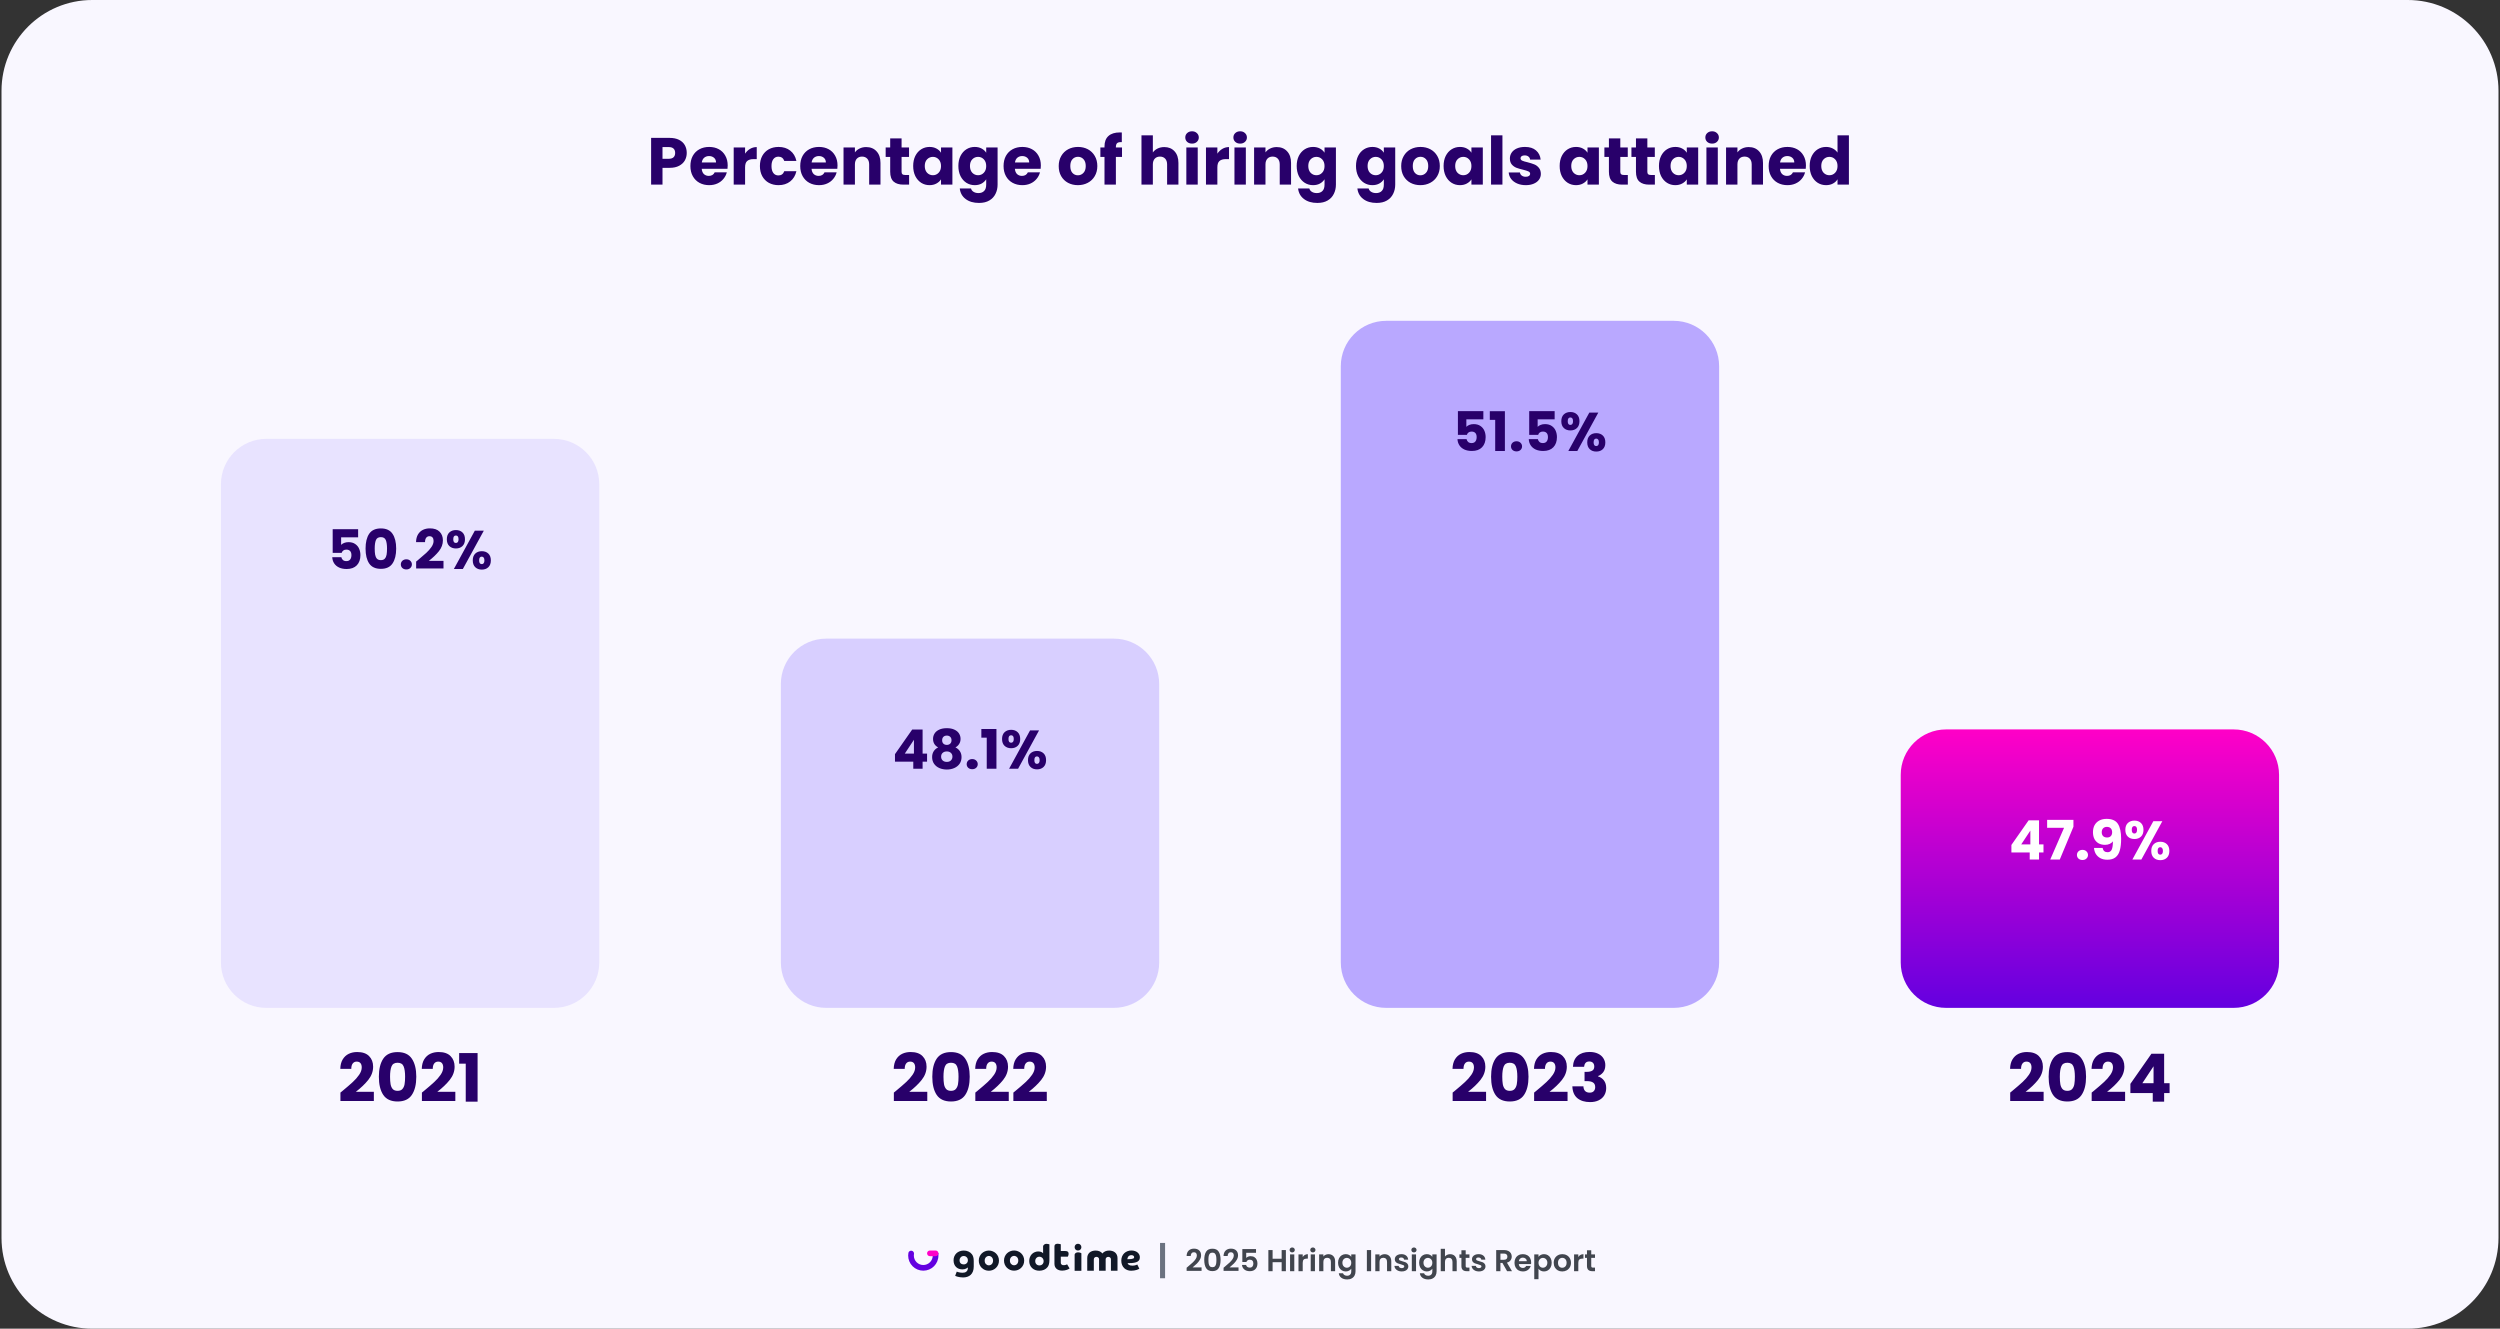 <svg xmlns="http://www.w3.org/2000/svg" width="826" height="439" viewBox="0 0 826 439" fill="none"><rect x="0" y="0" width="826" height="439" fill="#333333" stroke="none"/><path d="M0.5 30C0.5 13.431 13.931 0 30.5 0H795.5C812.069 0 825.5 13.431 825.5 30V409C825.5 425.569 812.069 439 795.5 439H30.5C13.931 439 0.5 425.569 0.5 409V30Z" fill="#F9F7FF"></path><path d="M226.899 50.528C226.899 51.423 226.693 52.244 226.283 52.992C225.872 53.725 225.241 54.319 224.391 54.774C223.54 55.229 222.484 55.456 221.223 55.456H218.891V61H215.129V45.556H221.223C222.455 45.556 223.496 45.769 224.347 46.194C225.197 46.619 225.835 47.206 226.261 47.954C226.686 48.702 226.899 49.56 226.899 50.528ZM220.937 52.464C221.655 52.464 222.191 52.295 222.543 51.958C222.895 51.621 223.071 51.144 223.071 50.528C223.071 49.912 222.895 49.435 222.543 49.098C222.191 48.761 221.655 48.592 220.937 48.592H218.891V52.464H220.937ZM240.429 54.664C240.429 55.016 240.407 55.383 240.363 55.764H231.849C231.908 56.527 232.15 57.113 232.575 57.524C233.015 57.92 233.55 58.118 234.181 58.118C235.12 58.118 235.772 57.722 236.139 56.93H240.143C239.938 57.737 239.564 58.463 239.021 59.108C238.493 59.753 237.826 60.259 237.019 60.626C236.212 60.993 235.31 61.176 234.313 61.176C233.11 61.176 232.04 60.919 231.101 60.406C230.162 59.893 229.429 59.159 228.901 58.206C228.373 57.253 228.109 56.138 228.109 54.862C228.109 53.586 228.366 52.471 228.879 51.518C229.407 50.565 230.14 49.831 231.079 49.318C232.018 48.805 233.096 48.548 234.313 48.548C235.501 48.548 236.557 48.797 237.481 49.296C238.405 49.795 239.124 50.506 239.637 51.43C240.165 52.354 240.429 53.432 240.429 54.664ZM236.579 53.674C236.579 53.029 236.359 52.515 235.919 52.134C235.479 51.753 234.929 51.562 234.269 51.562C233.638 51.562 233.103 51.745 232.663 52.112C232.238 52.479 231.974 52.999 231.871 53.674H236.579ZM246.176 50.77C246.616 50.095 247.166 49.567 247.826 49.186C248.486 48.79 249.219 48.592 250.026 48.592V52.574H248.992C248.053 52.574 247.349 52.779 246.88 53.19C246.41 53.586 246.176 54.29 246.176 55.302V61H242.414V48.724H246.176V50.77ZM251.076 54.862C251.076 53.586 251.333 52.471 251.846 51.518C252.374 50.565 253.1 49.831 254.024 49.318C254.963 48.805 256.033 48.548 257.236 48.548C258.776 48.548 260.059 48.951 261.086 49.758C262.127 50.565 262.809 51.701 263.132 53.168H259.128C258.791 52.229 258.138 51.76 257.17 51.76C256.481 51.76 255.931 52.031 255.52 52.574C255.109 53.102 254.904 53.865 254.904 54.862C254.904 55.859 255.109 56.629 255.52 57.172C255.931 57.7 256.481 57.964 257.17 57.964C258.138 57.964 258.791 57.495 259.128 56.556H263.132C262.809 57.993 262.127 59.123 261.086 59.944C260.045 60.765 258.761 61.176 257.236 61.176C256.033 61.176 254.963 60.919 254.024 60.406C253.1 59.893 252.374 59.159 251.846 58.206C251.333 57.253 251.076 56.138 251.076 54.862ZM276.716 54.664C276.716 55.016 276.694 55.383 276.65 55.764H268.136C268.195 56.527 268.437 57.113 268.862 57.524C269.302 57.92 269.838 58.118 270.468 58.118C271.407 58.118 272.06 57.722 272.426 56.93H276.43C276.225 57.737 275.851 58.463 275.308 59.108C274.78 59.753 274.113 60.259 273.306 60.626C272.5 60.993 271.598 61.176 270.6 61.176C269.398 61.176 268.327 60.919 267.388 60.406C266.45 59.893 265.716 59.159 265.188 58.206C264.66 57.253 264.396 56.138 264.396 54.862C264.396 53.586 264.653 52.471 265.166 51.518C265.694 50.565 266.428 49.831 267.366 49.318C268.305 48.805 269.383 48.548 270.6 48.548C271.788 48.548 272.844 48.797 273.768 49.296C274.692 49.795 275.411 50.506 275.924 51.43C276.452 52.354 276.716 53.432 276.716 54.664ZM272.866 53.674C272.866 53.029 272.646 52.515 272.206 52.134C271.766 51.753 271.216 51.562 270.556 51.562C269.926 51.562 269.39 51.745 268.95 52.112C268.525 52.479 268.261 52.999 268.158 53.674H272.866ZM286.181 48.592C287.618 48.592 288.762 49.061 289.613 50C290.478 50.924 290.911 52.2 290.911 53.828V61H287.171V54.334C287.171 53.513 286.958 52.875 286.533 52.42C286.108 51.965 285.536 51.738 284.817 51.738C284.098 51.738 283.526 51.965 283.101 52.42C282.676 52.875 282.463 53.513 282.463 54.334V61H278.701V48.724H282.463V50.352C282.844 49.809 283.358 49.384 284.003 49.076C284.648 48.753 285.374 48.592 286.181 48.592ZM300.367 57.81V61H298.453C297.089 61 296.026 60.67 295.263 60.01C294.5 59.335 294.119 58.243 294.119 56.732V51.848H292.623V48.724H294.119V45.732H297.881V48.724H300.345V51.848H297.881V56.776C297.881 57.143 297.969 57.407 298.145 57.568C298.321 57.729 298.614 57.81 299.025 57.81H300.367ZM301.715 54.84C301.715 53.579 301.949 52.471 302.419 51.518C302.903 50.565 303.555 49.831 304.377 49.318C305.198 48.805 306.115 48.548 307.127 48.548C307.992 48.548 308.747 48.724 309.393 49.076C310.053 49.428 310.559 49.89 310.911 50.462V48.724H314.673V61H310.911V59.262C310.544 59.834 310.031 60.296 309.371 60.648C308.725 61 307.97 61.176 307.105 61.176C306.107 61.176 305.198 60.919 304.377 60.406C303.555 59.878 302.903 59.137 302.419 58.184C301.949 57.216 301.715 56.101 301.715 54.84ZM310.911 54.862C310.911 53.923 310.647 53.183 310.119 52.64C309.605 52.097 308.975 51.826 308.227 51.826C307.479 51.826 306.841 52.097 306.313 52.64C305.799 53.168 305.543 53.901 305.543 54.84C305.543 55.779 305.799 56.527 306.313 57.084C306.841 57.627 307.479 57.898 308.227 57.898C308.975 57.898 309.605 57.627 310.119 57.084C310.647 56.541 310.911 55.801 310.911 54.862ZM322.058 48.548C322.924 48.548 323.679 48.724 324.324 49.076C324.984 49.428 325.49 49.89 325.842 50.462V48.724H329.604V60.978C329.604 62.107 329.377 63.127 328.922 64.036C328.482 64.96 327.8 65.693 326.876 66.236C325.967 66.779 324.83 67.05 323.466 67.05C321.648 67.05 320.174 66.617 319.044 65.752C317.915 64.901 317.27 63.743 317.108 62.276H320.826C320.944 62.745 321.222 63.112 321.662 63.376C322.102 63.655 322.645 63.794 323.29 63.794C324.068 63.794 324.684 63.567 325.138 63.112C325.608 62.672 325.842 61.961 325.842 60.978V59.24C325.476 59.812 324.97 60.281 324.324 60.648C323.679 61 322.924 61.176 322.058 61.176C321.046 61.176 320.13 60.919 319.308 60.406C318.487 59.878 317.834 59.137 317.35 58.184C316.881 57.216 316.646 56.101 316.646 54.84C316.646 53.579 316.881 52.471 317.35 51.518C317.834 50.565 318.487 49.831 319.308 49.318C320.13 48.805 321.046 48.548 322.058 48.548ZM325.842 54.862C325.842 53.923 325.578 53.183 325.05 52.64C324.537 52.097 323.906 51.826 323.158 51.826C322.41 51.826 321.772 52.097 321.244 52.64C320.731 53.168 320.474 53.901 320.474 54.84C320.474 55.779 320.731 56.527 321.244 57.084C321.772 57.627 322.41 57.898 323.158 57.898C323.906 57.898 324.537 57.627 325.05 57.084C325.578 56.541 325.842 55.801 325.842 54.862ZM343.898 54.664C343.898 55.016 343.876 55.383 343.832 55.764H335.318C335.377 56.527 335.619 57.113 336.044 57.524C336.484 57.92 337.019 58.118 337.65 58.118C338.589 58.118 339.241 57.722 339.608 56.93H343.612C343.407 57.737 343.033 58.463 342.49 59.108C341.962 59.753 341.295 60.259 340.488 60.626C339.681 60.993 338.779 61.176 337.782 61.176C336.579 61.176 335.509 60.919 334.57 60.406C333.631 59.893 332.898 59.159 332.37 58.206C331.842 57.253 331.578 56.138 331.578 54.862C331.578 53.586 331.835 52.471 332.348 51.518C332.876 50.565 333.609 49.831 334.548 49.318C335.487 48.805 336.565 48.548 337.782 48.548C338.97 48.548 340.026 48.797 340.95 49.296C341.874 49.795 342.593 50.506 343.106 51.43C343.634 52.354 343.898 53.432 343.898 54.664ZM340.048 53.674C340.048 53.029 339.828 52.515 339.388 52.134C338.948 51.753 338.398 51.562 337.738 51.562C337.107 51.562 336.572 51.745 336.132 52.112C335.707 52.479 335.443 52.999 335.34 53.674H340.048ZM356.133 61.176C354.93 61.176 353.845 60.919 352.877 60.406C351.923 59.893 351.168 59.159 350.611 58.206C350.068 57.253 349.797 56.138 349.797 54.862C349.797 53.601 350.075 52.493 350.633 51.54C351.19 50.572 351.953 49.831 352.921 49.318C353.889 48.805 354.974 48.548 356.177 48.548C357.379 48.548 358.465 48.805 359.433 49.318C360.401 49.831 361.163 50.572 361.721 51.54C362.278 52.493 362.557 53.601 362.557 54.862C362.557 56.123 362.271 57.238 361.699 58.206C361.141 59.159 360.371 59.893 359.389 60.406C358.421 60.919 357.335 61.176 356.133 61.176ZM356.133 57.92C356.851 57.92 357.46 57.656 357.959 57.128C358.472 56.6 358.729 55.845 358.729 54.862C358.729 53.879 358.479 53.124 357.981 52.596C357.497 52.068 356.895 51.804 356.177 51.804C355.443 51.804 354.835 52.068 354.351 52.596C353.867 53.109 353.625 53.865 353.625 54.862C353.625 55.845 353.859 56.6 354.329 57.128C354.813 57.656 355.414 57.92 356.133 57.92ZM370.712 51.848H368.688V61H364.926V51.848H363.562V48.724H364.926V48.372C364.926 46.861 365.359 45.717 366.224 44.94C367.09 44.148 368.358 43.752 370.03 43.752C370.309 43.752 370.514 43.759 370.646 43.774V46.964C369.928 46.92 369.422 47.023 369.128 47.272C368.835 47.521 368.688 47.969 368.688 48.614V48.724H370.712V51.848ZM384.688 48.592C386.096 48.592 387.226 49.061 388.076 50C388.927 50.924 389.352 52.2 389.352 53.828V61H385.612V54.334C385.612 53.513 385.4 52.875 384.974 52.42C384.549 51.965 383.977 51.738 383.258 51.738C382.54 51.738 381.968 51.965 381.542 52.42C381.117 52.875 380.904 53.513 380.904 54.334V61H377.142V44.72H380.904V50.374C381.286 49.831 381.806 49.399 382.466 49.076C383.126 48.753 383.867 48.592 384.688 48.592ZM393.859 47.448C393.199 47.448 392.656 47.257 392.231 46.876C391.82 46.48 391.615 45.996 391.615 45.424C391.615 44.837 391.82 44.353 392.231 43.972C392.656 43.576 393.199 43.378 393.859 43.378C394.504 43.378 395.032 43.576 395.443 43.972C395.868 44.353 396.081 44.837 396.081 45.424C396.081 45.996 395.868 46.48 395.443 46.876C395.032 47.257 394.504 47.448 393.859 47.448ZM395.729 48.724V61H391.967V48.724H395.729ZM402.217 50.77C402.657 50.095 403.207 49.567 403.867 49.186C404.527 48.79 405.26 48.592 406.067 48.592V52.574H405.033C404.094 52.574 403.39 52.779 402.921 53.19C402.451 53.586 402.217 54.29 402.217 55.302V61H398.455V48.724H402.217V50.77ZM409.757 47.448C409.097 47.448 408.554 47.257 408.129 46.876C407.718 46.48 407.513 45.996 407.513 45.424C407.513 44.837 407.718 44.353 408.129 43.972C408.554 43.576 409.097 43.378 409.757 43.378C410.402 43.378 410.93 43.576 411.341 43.972C411.766 44.353 411.979 44.837 411.979 45.424C411.979 45.996 411.766 46.48 411.341 46.876C410.93 47.257 410.402 47.448 409.757 47.448ZM411.627 48.724V61H407.865V48.724H411.627ZM421.833 48.592C423.271 48.592 424.415 49.061 425.265 50C426.131 50.924 426.563 52.2 426.563 53.828V61H422.823V54.334C422.823 53.513 422.611 52.875 422.185 52.42C421.76 51.965 421.188 51.738 420.469 51.738C419.751 51.738 419.179 51.965 418.753 52.42C418.328 52.875 418.115 53.513 418.115 54.334V61H414.353V48.724H418.115V50.352C418.497 49.809 419.01 49.384 419.655 49.076C420.301 48.753 421.027 48.592 421.833 48.592ZM433.841 48.548C434.707 48.548 435.462 48.724 436.107 49.076C436.767 49.428 437.273 49.89 437.625 50.462V48.724H441.387V60.978C441.387 62.107 441.16 63.127 440.705 64.036C440.265 64.96 439.583 65.693 438.659 66.236C437.75 66.779 436.613 67.05 435.249 67.05C433.431 67.05 431.957 66.617 430.827 65.752C429.698 64.901 429.053 63.743 428.891 62.276H432.609C432.727 62.745 433.005 63.112 433.445 63.376C433.885 63.655 434.428 63.794 435.073 63.794C435.851 63.794 436.467 63.567 436.921 63.112C437.391 62.672 437.625 61.961 437.625 60.978V59.24C437.259 59.812 436.753 60.281 436.107 60.648C435.462 61 434.707 61.176 433.841 61.176C432.829 61.176 431.913 60.919 431.091 60.406C430.27 59.878 429.617 59.137 429.133 58.184C428.664 57.216 428.429 56.101 428.429 54.84C428.429 53.579 428.664 52.471 429.133 51.518C429.617 50.565 430.27 49.831 431.091 49.318C431.913 48.805 432.829 48.548 433.841 48.548ZM437.625 54.862C437.625 53.923 437.361 53.183 436.833 52.64C436.32 52.097 435.689 51.826 434.941 51.826C434.193 51.826 433.555 52.097 433.027 52.64C432.514 53.168 432.257 53.901 432.257 54.84C432.257 55.779 432.514 56.527 433.027 57.084C433.555 57.627 434.193 57.898 434.941 57.898C435.689 57.898 436.32 57.627 436.833 57.084C437.361 56.541 437.625 55.801 437.625 54.862ZM453.435 48.548C454.301 48.548 455.056 48.724 455.701 49.076C456.361 49.428 456.867 49.89 457.219 50.462V48.724H460.981V60.978C460.981 62.107 460.754 63.127 460.299 64.036C459.859 64.96 459.177 65.693 458.253 66.236C457.344 66.779 456.207 67.05 454.843 67.05C453.025 67.05 451.551 66.617 450.421 65.752C449.292 64.901 448.647 63.743 448.485 62.276H452.203C452.321 62.745 452.599 63.112 453.039 63.376C453.479 63.655 454.022 63.794 454.667 63.794C455.445 63.794 456.061 63.567 456.515 63.112C456.985 62.672 457.219 61.961 457.219 60.978V59.24C456.853 59.812 456.347 60.281 455.701 60.648C455.056 61 454.301 61.176 453.435 61.176C452.423 61.176 451.507 60.919 450.685 60.406C449.864 59.878 449.211 59.137 448.727 58.184C448.258 57.216 448.023 56.101 448.023 54.84C448.023 53.579 448.258 52.471 448.727 51.518C449.211 50.565 449.864 49.831 450.685 49.318C451.507 48.805 452.423 48.548 453.435 48.548ZM457.219 54.862C457.219 53.923 456.955 53.183 456.427 52.64C455.914 52.097 455.283 51.826 454.535 51.826C453.787 51.826 453.149 52.097 452.621 52.64C452.108 53.168 451.851 53.901 451.851 54.84C451.851 55.779 452.108 56.527 452.621 57.084C453.149 57.627 453.787 57.898 454.535 57.898C455.283 57.898 455.914 57.627 456.427 57.084C456.955 56.541 457.219 55.801 457.219 54.862ZM469.291 61.176C468.088 61.176 467.003 60.919 466.035 60.406C465.082 59.893 464.326 59.159 463.769 58.206C463.226 57.253 462.955 56.138 462.955 54.862C462.955 53.601 463.234 52.493 463.791 51.54C464.348 50.572 465.111 49.831 466.079 49.318C467.047 48.805 468.132 48.548 469.335 48.548C470.538 48.548 471.623 48.805 472.591 49.318C473.559 49.831 474.322 50.572 474.879 51.54C475.436 52.493 475.715 53.601 475.715 54.862C475.715 56.123 475.429 57.238 474.857 58.206C474.3 59.159 473.53 59.893 472.547 60.406C471.579 60.919 470.494 61.176 469.291 61.176ZM469.291 57.92C470.01 57.92 470.618 57.656 471.117 57.128C471.63 56.6 471.887 55.845 471.887 54.862C471.887 53.879 471.638 53.124 471.139 52.596C470.655 52.068 470.054 51.804 469.335 51.804C468.602 51.804 467.993 52.068 467.509 52.596C467.025 53.109 466.783 53.865 466.783 54.862C466.783 55.845 467.018 56.6 467.487 57.128C467.971 57.656 468.572 57.92 469.291 57.92ZM476.963 54.84C476.963 53.579 477.197 52.471 477.667 51.518C478.151 50.565 478.803 49.831 479.625 49.318C480.446 48.805 481.363 48.548 482.375 48.548C483.24 48.548 483.995 48.724 484.641 49.076C485.301 49.428 485.807 49.89 486.159 50.462V48.724H489.921V61H486.159V59.262C485.792 59.834 485.279 60.296 484.619 60.648C483.973 61 483.218 61.176 482.353 61.176C481.355 61.176 480.446 60.919 479.625 60.406C478.803 59.878 478.151 59.137 477.667 58.184C477.197 57.216 476.963 56.101 476.963 54.84ZM486.159 54.862C486.159 53.923 485.895 53.183 485.367 52.64C484.853 52.097 484.223 51.826 483.475 51.826C482.727 51.826 482.089 52.097 481.561 52.64C481.047 53.168 480.791 53.901 480.791 54.84C480.791 55.779 481.047 56.527 481.561 57.084C482.089 57.627 482.727 57.898 483.475 57.898C484.223 57.898 484.853 57.627 485.367 57.084C485.895 56.541 486.159 55.801 486.159 54.862ZM496.404 44.72V61H492.642V44.72H496.404ZM504.125 61.176C503.054 61.176 502.101 60.993 501.265 60.626C500.429 60.259 499.769 59.761 499.285 59.13C498.801 58.485 498.529 57.766 498.471 56.974H502.189C502.233 57.399 502.431 57.744 502.783 58.008C503.135 58.272 503.567 58.404 504.081 58.404C504.55 58.404 504.909 58.316 505.159 58.14C505.423 57.949 505.555 57.707 505.555 57.414C505.555 57.062 505.371 56.805 505.005 56.644C504.638 56.468 504.044 56.277 503.223 56.072C502.343 55.867 501.609 55.654 501.023 55.434C500.436 55.199 499.93 54.84 499.505 54.356C499.079 53.857 498.867 53.19 498.867 52.354C498.867 51.65 499.057 51.012 499.439 50.44C499.835 49.853 500.407 49.391 501.155 49.054C501.917 48.717 502.819 48.548 503.861 48.548C505.401 48.548 506.611 48.929 507.491 49.692C508.385 50.455 508.899 51.467 509.031 52.728H505.555C505.496 52.303 505.305 51.965 504.983 51.716C504.675 51.467 504.264 51.342 503.751 51.342C503.311 51.342 502.973 51.43 502.739 51.606C502.504 51.767 502.387 51.995 502.387 52.288C502.387 52.64 502.57 52.904 502.937 53.08C503.318 53.256 503.905 53.432 504.697 53.608C505.606 53.843 506.347 54.077 506.919 54.312C507.491 54.532 507.989 54.899 508.415 55.412C508.855 55.911 509.082 56.585 509.097 57.436C509.097 58.155 508.891 58.8 508.481 59.372C508.085 59.929 507.505 60.369 506.743 60.692C505.995 61.015 505.122 61.176 504.125 61.176ZM515.312 54.84C515.312 53.579 515.547 52.471 516.016 51.518C516.5 50.565 517.153 49.831 517.974 49.318C518.796 48.805 519.712 48.548 520.724 48.548C521.59 48.548 522.345 48.724 522.99 49.076C523.65 49.428 524.156 49.89 524.508 50.462V48.724H528.27V61H524.508V59.262C524.142 59.834 523.628 60.296 522.968 60.648C522.323 61 521.568 61.176 520.702 61.176C519.705 61.176 518.796 60.919 517.974 60.406C517.153 59.878 516.5 59.137 516.016 58.184C515.547 57.216 515.312 56.101 515.312 54.84ZM524.508 54.862C524.508 53.923 524.244 53.183 523.716 52.64C523.203 52.097 522.572 51.826 521.824 51.826C521.076 51.826 520.438 52.097 519.91 52.64C519.397 53.168 519.14 53.901 519.14 54.84C519.14 55.779 519.397 56.527 519.91 57.084C520.438 57.627 521.076 57.898 521.824 57.898C522.572 57.898 523.203 57.627 523.716 57.084C524.244 56.541 524.508 55.801 524.508 54.862ZM537.834 57.81V61H535.92C534.556 61 533.493 60.67 532.73 60.01C531.967 59.335 531.586 58.243 531.586 56.732V51.848H530.09V48.724H531.586V45.732H535.348V48.724H537.812V51.848H535.348V56.776C535.348 57.143 535.436 57.407 535.612 57.568C535.788 57.729 536.081 57.81 536.492 57.81H537.834ZM546.771 57.81V61H544.857C543.493 61 542.43 60.67 541.667 60.01C540.905 59.335 540.523 58.243 540.523 56.732V51.848H539.027V48.724H540.523V45.732H544.285V48.724H546.749V51.848H544.285V56.776C544.285 57.143 544.373 57.407 544.549 57.568C544.725 57.729 545.019 57.81 545.429 57.81H546.771ZM548.119 54.84C548.119 53.579 548.354 52.471 548.823 51.518C549.307 50.565 549.96 49.831 550.781 49.318C551.602 48.805 552.519 48.548 553.531 48.548C554.396 48.548 555.152 48.724 555.797 49.076C556.457 49.428 556.963 49.89 557.315 50.462V48.724H561.077V61H557.315V59.262C556.948 59.834 556.435 60.296 555.775 60.648C555.13 61 554.374 61.176 553.509 61.176C552.512 61.176 551.602 60.919 550.781 60.406C549.96 59.878 549.307 59.137 548.823 58.184C548.354 57.216 548.119 56.101 548.119 54.84ZM557.315 54.862C557.315 53.923 557.051 53.183 556.523 52.64C556.01 52.097 555.379 51.826 554.631 51.826C553.883 51.826 553.245 52.097 552.717 52.64C552.204 53.168 551.947 53.901 551.947 54.84C551.947 55.779 552.204 56.527 552.717 57.084C553.245 57.627 553.883 57.898 554.631 57.898C555.379 57.898 556.01 57.627 556.523 57.084C557.051 56.541 557.315 55.801 557.315 54.862ZM565.691 47.448C565.031 47.448 564.488 47.257 564.063 46.876C563.652 46.48 563.447 45.996 563.447 45.424C563.447 44.837 563.652 44.353 564.063 43.972C564.488 43.576 565.031 43.378 565.691 43.378C566.336 43.378 566.864 43.576 567.275 43.972C567.7 44.353 567.913 44.837 567.913 45.424C567.913 45.996 567.7 46.48 567.275 46.876C566.864 47.257 566.336 47.448 565.691 47.448ZM567.561 48.724V61H563.799V48.724H567.561ZM577.767 48.592C579.204 48.592 580.348 49.061 581.199 50C582.064 50.924 582.497 52.2 582.497 53.828V61H578.757V54.334C578.757 53.513 578.544 52.875 578.119 52.42C577.694 51.965 577.122 51.738 576.403 51.738C575.684 51.738 575.112 51.965 574.687 52.42C574.262 52.875 574.049 53.513 574.049 54.334V61H570.287V48.724H574.049V50.352C574.43 49.809 574.944 49.384 575.589 49.076C576.234 48.753 576.96 48.592 577.767 48.592ZM596.683 54.664C596.683 55.016 596.661 55.383 596.617 55.764H588.103C588.162 56.527 588.404 57.113 588.829 57.524C589.269 57.92 589.804 58.118 590.435 58.118C591.374 58.118 592.026 57.722 592.393 56.93H596.397C596.192 57.737 595.818 58.463 595.275 59.108C594.747 59.753 594.08 60.259 593.273 60.626C592.466 60.993 591.564 61.176 590.567 61.176C589.364 61.176 588.294 60.919 587.355 60.406C586.416 59.893 585.683 59.159 585.155 58.206C584.627 57.253 584.363 56.138 584.363 54.862C584.363 53.586 584.62 52.471 585.133 51.518C585.661 50.565 586.394 49.831 587.333 49.318C588.272 48.805 589.35 48.548 590.567 48.548C591.755 48.548 592.811 48.797 593.735 49.296C594.659 49.795 595.378 50.506 595.891 51.43C596.419 52.354 596.683 53.432 596.683 54.664ZM592.833 53.674C592.833 53.029 592.613 52.515 592.173 52.134C591.733 51.753 591.183 51.562 590.523 51.562C589.892 51.562 589.357 51.745 588.917 52.112C588.492 52.479 588.228 52.999 588.125 53.674H592.833ZM597.92 54.84C597.92 53.579 598.154 52.471 598.624 51.518C599.108 50.565 599.76 49.831 600.582 49.318C601.403 48.805 602.32 48.548 603.332 48.548C604.138 48.548 604.872 48.717 605.532 49.054C606.206 49.391 606.734 49.846 607.116 50.418V44.72H610.878V61H607.116V59.24C606.764 59.827 606.258 60.296 605.598 60.648C604.952 61 604.197 61.176 603.332 61.176C602.32 61.176 601.403 60.919 600.582 60.406C599.76 59.878 599.108 59.137 598.624 58.184C598.154 57.216 597.92 56.101 597.92 54.84ZM607.116 54.862C607.116 53.923 606.852 53.183 606.324 52.64C605.81 52.097 605.18 51.826 604.432 51.826C603.684 51.826 603.046 52.097 602.518 52.64C602.004 53.168 601.748 53.901 601.748 54.84C601.748 55.779 602.004 56.527 602.518 57.084C603.046 57.627 603.684 57.898 604.432 57.898C605.18 57.898 605.81 57.627 606.324 57.084C606.852 56.541 607.116 55.801 607.116 54.862Z" fill="#28006A"></path><path d="M73 160C73 151.716 79.716 145 88 145H183C191.284 145 198 151.716 198 160V318C198 326.284 191.284 333 183 333H88C79.716 333 73 326.284 73 318V160Z" fill="#A995FF" fill-opacity="0.2"></path><path d="M118.325 177.542H112.709V180.026C112.949 179.762 113.285 179.546 113.717 179.378C114.149 179.21 114.617 179.126 115.121 179.126C116.021 179.126 116.765 179.33 117.353 179.738C117.953 180.146 118.391 180.674 118.667 181.322C118.943 181.97 119.081 182.672 119.081 183.428C119.081 184.832 118.685 185.948 117.893 186.776C117.101 187.592 115.985 188 114.545 188C113.585 188 112.751 187.838 112.043 187.514C111.335 187.178 110.789 186.716 110.405 186.128C110.021 185.54 109.811 184.862 109.775 184.094H112.781C112.853 184.466 113.027 184.778 113.303 185.03C113.579 185.27 113.957 185.39 114.437 185.39C115.001 185.39 115.421 185.21 115.697 184.85C115.973 184.49 116.111 184.01 116.111 183.41C116.111 182.822 115.967 182.372 115.679 182.06C115.391 181.748 114.971 181.592 114.419 181.592C114.011 181.592 113.675 181.694 113.411 181.898C113.147 182.09 112.973 182.348 112.889 182.672H109.919V174.842H118.325V177.542ZM120.78 181.25C120.78 179.186 121.176 177.56 121.968 176.372C122.772 175.184 124.062 174.59 125.838 174.59C127.614 174.59 128.898 175.184 129.69 176.372C130.494 177.56 130.896 179.186 130.896 181.25C130.896 183.338 130.494 184.976 129.69 186.164C128.898 187.352 127.614 187.946 125.838 187.946C124.062 187.946 122.772 187.352 121.968 186.164C121.176 184.976 120.78 183.338 120.78 181.25ZM127.872 181.25C127.872 180.038 127.74 179.108 127.476 178.46C127.212 177.8 126.666 177.47 125.838 177.47C125.01 177.47 124.464 177.8 124.2 178.46C123.936 179.108 123.804 180.038 123.804 181.25C123.804 182.066 123.852 182.744 123.948 183.284C124.044 183.812 124.236 184.244 124.524 184.58C124.824 184.904 125.262 185.066 125.838 185.066C126.414 185.066 126.846 184.904 127.134 184.58C127.434 184.244 127.632 183.812 127.728 183.284C127.824 182.744 127.872 182.066 127.872 181.25ZM134.268 188.144C133.728 188.144 133.284 187.988 132.936 187.676C132.6 187.352 132.432 186.956 132.432 186.488C132.432 186.008 132.6 185.606 132.936 185.282C133.284 184.958 133.728 184.796 134.268 184.796C134.796 184.796 135.228 184.958 135.564 185.282C135.912 185.606 136.086 186.008 136.086 186.488C136.086 186.956 135.912 187.352 135.564 187.676C135.228 187.988 134.796 188.144 134.268 188.144ZM137.494 185.534C137.902 185.21 138.088 185.06 138.052 185.084C139.228 184.112 140.152 183.314 140.824 182.69C141.508 182.066 142.084 181.412 142.552 180.728C143.02 180.044 143.254 179.378 143.254 178.73C143.254 178.238 143.14 177.854 142.912 177.578C142.684 177.302 142.342 177.164 141.886 177.164C141.43 177.164 141.07 177.338 140.806 177.686C140.554 178.022 140.428 178.502 140.428 179.126H137.458C137.482 178.106 137.698 177.254 138.106 176.57C138.526 175.886 139.072 175.382 139.744 175.058C140.428 174.734 141.184 174.572 142.012 174.572C143.44 174.572 144.514 174.938 145.234 175.67C145.966 176.402 146.332 177.356 146.332 178.532C146.332 179.816 145.894 181.01 145.018 182.114C144.142 183.206 143.026 184.274 141.67 185.318H146.53V187.82H137.494V185.534ZM147.633 178.172C147.633 177.2 147.909 176.45 148.461 175.922C149.025 175.394 149.751 175.13 150.639 175.13C151.527 175.13 152.247 175.394 152.799 175.922C153.351 176.45 153.627 177.2 153.627 178.172C153.627 179.144 153.351 179.894 152.799 180.422C152.247 180.95 151.527 181.214 150.639 181.214C149.751 181.214 149.025 180.95 148.461 180.422C147.909 179.894 147.633 179.144 147.633 178.172ZM159.855 175.328L152.925 188H149.955L156.885 175.328H159.855ZM150.621 176.93C150.045 176.93 149.757 177.344 149.757 178.172C149.757 178.988 150.045 179.396 150.621 179.396C150.897 179.396 151.113 179.294 151.269 179.09C151.425 178.886 151.503 178.58 151.503 178.172C151.503 177.344 151.209 176.93 150.621 176.93ZM156.201 185.156C156.201 184.184 156.477 183.434 157.029 182.906C157.581 182.378 158.301 182.114 159.189 182.114C160.077 182.114 160.797 182.378 161.349 182.906C161.901 183.434 162.177 184.184 162.177 185.156C162.177 186.128 161.901 186.878 161.349 187.406C160.797 187.934 160.077 188.198 159.189 188.198C158.301 188.198 157.581 187.934 157.029 187.406C156.477 186.878 156.201 186.128 156.201 185.156ZM159.171 183.914C158.895 183.914 158.679 184.016 158.523 184.22C158.379 184.424 158.307 184.736 158.307 185.156C158.307 185.972 158.595 186.38 159.171 186.38C159.447 186.38 159.663 186.278 159.819 186.074C159.975 185.87 160.053 185.564 160.053 185.156C160.053 184.748 159.975 184.442 159.819 184.238C159.663 184.022 159.447 183.914 159.171 183.914Z" fill="#28006A"></path><path d="M258 226C258 217.716 264.716 211 273 211H368C376.284 211 383 217.716 383 226V318C383 326.284 376.284 333 368 333H273C264.716 333 258 326.284 258 318V226Z" fill="#A995FF" fill-opacity="0.4"></path><path d="M295.7 251.66V249.176L301.388 241.04H304.826V248.996H306.302V251.66H304.826V254H301.748V251.66H295.7ZM301.964 244.424L298.94 248.996H301.964V244.424ZM309.97 246.944C308.842 246.344 308.278 245.402 308.278 244.118C308.278 243.47 308.446 242.882 308.782 242.354C309.118 241.814 309.628 241.388 310.312 241.076C310.996 240.752 311.836 240.59 312.832 240.59C313.828 240.59 314.662 240.752 315.334 241.076C316.018 241.388 316.528 241.814 316.864 242.354C317.2 242.882 317.368 243.47 317.368 244.118C317.368 244.766 317.212 245.33 316.9 245.81C316.6 246.29 316.192 246.668 315.676 246.944C316.324 247.256 316.822 247.688 317.17 248.24C317.518 248.78 317.692 249.416 317.692 250.148C317.692 251 317.476 251.738 317.044 252.362C316.612 252.974 316.024 253.442 315.28 253.766C314.548 254.09 313.732 254.252 312.832 254.252C311.932 254.252 311.11 254.09 310.366 253.766C309.634 253.442 309.052 252.974 308.62 252.362C308.188 251.738 307.972 251 307.972 250.148C307.972 249.404 308.146 248.762 308.494 248.222C308.842 247.67 309.334 247.244 309.97 246.944ZM314.38 244.586C314.38 244.094 314.236 243.716 313.948 243.452C313.672 243.176 313.3 243.038 312.832 243.038C312.364 243.038 311.986 243.176 311.698 243.452C311.422 243.728 311.284 244.112 311.284 244.604C311.284 245.072 311.428 245.444 311.716 245.72C312.004 245.984 312.376 246.116 312.832 246.116C313.288 246.116 313.66 245.978 313.948 245.702C314.236 245.426 314.38 245.054 314.38 244.586ZM312.832 248.276C312.268 248.276 311.812 248.432 311.464 248.744C311.116 249.044 310.942 249.464 310.942 250.004C310.942 250.508 311.11 250.922 311.446 251.246C311.794 251.57 312.256 251.732 312.832 251.732C313.408 251.732 313.858 251.57 314.182 251.246C314.518 250.922 314.686 250.508 314.686 250.004C314.686 249.476 314.512 249.056 314.164 248.744C313.828 248.432 313.384 248.276 312.832 248.276ZM321.228 254.144C320.688 254.144 320.244 253.988 319.896 253.676C319.56 253.352 319.392 252.956 319.392 252.488C319.392 252.008 319.56 251.606 319.896 251.282C320.244 250.958 320.688 250.796 321.228 250.796C321.756 250.796 322.188 250.958 322.524 251.282C322.872 251.606 323.046 252.008 323.046 252.488C323.046 252.956 322.872 253.352 322.524 253.676C322.188 253.988 321.756 254.144 321.228 254.144ZM324.238 243.722V240.86H329.224V254H326.02V243.722H324.238ZM331.078 244.172C331.078 243.2 331.354 242.45 331.906 241.922C332.47 241.394 333.196 241.13 334.084 241.13C334.972 241.13 335.692 241.394 336.244 241.922C336.796 242.45 337.072 243.2 337.072 244.172C337.072 245.144 336.796 245.894 336.244 246.422C335.692 246.95 334.972 247.214 334.084 247.214C333.196 247.214 332.47 246.95 331.906 246.422C331.354 245.894 331.078 245.144 331.078 244.172ZM343.3 241.328L336.37 254H333.4L340.33 241.328H343.3ZM334.066 242.93C333.49 242.93 333.202 243.344 333.202 244.172C333.202 244.988 333.49 245.396 334.066 245.396C334.342 245.396 334.558 245.294 334.714 245.09C334.87 244.886 334.948 244.58 334.948 244.172C334.948 243.344 334.654 242.93 334.066 242.93ZM339.646 251.156C339.646 250.184 339.922 249.434 340.474 248.906C341.026 248.378 341.746 248.114 342.634 248.114C343.522 248.114 344.242 248.378 344.794 248.906C345.346 249.434 345.622 250.184 345.622 251.156C345.622 252.128 345.346 252.878 344.794 253.406C344.242 253.934 343.522 254.198 342.634 254.198C341.746 254.198 341.026 253.934 340.474 253.406C339.922 252.878 339.646 252.128 339.646 251.156ZM342.616 249.914C342.34 249.914 342.124 250.016 341.968 250.22C341.824 250.424 341.752 250.736 341.752 251.156C341.752 251.972 342.04 252.38 342.616 252.38C342.892 252.38 343.108 252.278 343.264 252.074C343.42 251.87 343.498 251.564 343.498 251.156C343.498 250.748 343.42 250.442 343.264 250.238C343.108 250.022 342.892 249.914 342.616 249.914Z" fill="#28006A"></path><path d="M443 121C443 112.716 449.716 106 458 106H553C561.284 106 568 112.716 568 121V318C568 326.284 561.284 333 553 333H458C449.716 333 443 326.284 443 318V121Z" fill="#A995FF" fill-opacity="0.8"></path><path d="M490.1 138.542H484.484V141.026C484.724 140.762 485.06 140.546 485.492 140.378C485.924 140.21 486.392 140.126 486.896 140.126C487.796 140.126 488.54 140.33 489.128 140.738C489.728 141.146 490.166 141.674 490.442 142.322C490.718 142.97 490.856 143.672 490.856 144.428C490.856 145.832 490.46 146.948 489.668 147.776C488.876 148.592 487.76 149 486.32 149C485.36 149 484.526 148.838 483.818 148.514C483.11 148.178 482.564 147.716 482.18 147.128C481.796 146.54 481.586 145.862 481.55 145.094H484.556C484.628 145.466 484.802 145.778 485.078 146.03C485.354 146.27 485.732 146.39 486.212 146.39C486.776 146.39 487.196 146.21 487.472 145.85C487.748 145.49 487.886 145.01 487.886 144.41C487.886 143.822 487.742 143.372 487.454 143.06C487.166 142.748 486.746 142.592 486.194 142.592C485.786 142.592 485.45 142.694 485.186 142.898C484.922 143.09 484.748 143.348 484.664 143.672H481.694V135.842H490.1V138.542ZM492.231 138.722V135.86H497.217V149H494.013V138.722H492.231ZM501.069 149.144C500.529 149.144 500.085 148.988 499.737 148.676C499.401 148.352 499.233 147.956 499.233 147.488C499.233 147.008 499.401 146.606 499.737 146.282C500.085 145.958 500.529 145.796 501.069 145.796C501.597 145.796 502.029 145.958 502.365 146.282C502.713 146.606 502.887 147.008 502.887 147.488C502.887 147.956 502.713 148.352 502.365 148.676C502.029 148.988 501.597 149.144 501.069 149.144ZM513.655 138.542H508.039V141.026C508.279 140.762 508.615 140.546 509.047 140.378C509.479 140.21 509.947 140.126 510.451 140.126C511.351 140.126 512.095 140.33 512.683 140.738C513.283 141.146 513.721 141.674 513.997 142.322C514.273 142.97 514.411 143.672 514.411 144.428C514.411 145.832 514.015 146.948 513.223 147.776C512.431 148.592 511.315 149 509.875 149C508.915 149 508.081 148.838 507.373 148.514C506.665 148.178 506.119 147.716 505.735 147.128C505.351 146.54 505.141 145.862 505.105 145.094H508.111C508.183 145.466 508.357 145.778 508.633 146.03C508.909 146.27 509.287 146.39 509.767 146.39C510.331 146.39 510.751 146.21 511.027 145.85C511.303 145.49 511.441 145.01 511.441 144.41C511.441 143.822 511.297 143.372 511.009 143.06C510.721 142.748 510.301 142.592 509.749 142.592C509.341 142.592 509.005 142.694 508.741 142.898C508.477 143.09 508.303 143.348 508.219 143.672H505.249V135.842H513.655V138.542ZM515.858 139.172C515.858 138.2 516.134 137.45 516.686 136.922C517.25 136.394 517.976 136.13 518.864 136.13C519.752 136.13 520.472 136.394 521.024 136.922C521.576 137.45 521.852 138.2 521.852 139.172C521.852 140.144 521.576 140.894 521.024 141.422C520.472 141.95 519.752 142.214 518.864 142.214C517.976 142.214 517.25 141.95 516.686 141.422C516.134 140.894 515.858 140.144 515.858 139.172ZM528.08 136.328L521.15 149H518.18L525.11 136.328H528.08ZM518.846 137.93C518.27 137.93 517.982 138.344 517.982 139.172C517.982 139.988 518.27 140.396 518.846 140.396C519.122 140.396 519.338 140.294 519.494 140.09C519.65 139.886 519.728 139.58 519.728 139.172C519.728 138.344 519.434 137.93 518.846 137.93ZM524.426 146.156C524.426 145.184 524.702 144.434 525.254 143.906C525.806 143.378 526.526 143.114 527.414 143.114C528.302 143.114 529.022 143.378 529.574 143.906C530.126 144.434 530.402 145.184 530.402 146.156C530.402 147.128 530.126 147.878 529.574 148.406C529.022 148.934 528.302 149.198 527.414 149.198C526.526 149.198 525.806 148.934 525.254 148.406C524.702 147.878 524.426 147.128 524.426 146.156ZM527.396 144.914C527.12 144.914 526.904 145.016 526.748 145.22C526.604 145.424 526.532 145.736 526.532 146.156C526.532 146.972 526.82 147.38 527.396 147.38C527.672 147.38 527.888 147.278 528.044 147.074C528.2 146.87 528.278 146.564 528.278 146.156C528.278 145.748 528.2 145.442 528.044 145.238C527.888 145.022 527.672 144.914 527.396 144.914Z" fill="#28006A"></path><path d="M628 256C628 247.716 634.716 241 643 241H738C746.284 241 753 247.716 753 256V318C753 326.284 746.284 333 738 333H643C634.716 333 628 326.284 628 318V256Z" fill="url(#paint0_linear_134_1490)"></path><path d="M664.567 281.66V279.176L670.255 271.04H673.693V278.996H675.169V281.66H673.693V284H670.615V281.66H664.567ZM670.831 274.424L667.807 278.996H670.831V274.424ZM685.064 273.164L680.546 284H677.396L681.968 273.506H676.37V270.878H685.064V273.164ZM688.055 284.144C687.515 284.144 687.071 283.988 686.723 283.676C686.387 283.352 686.219 282.956 686.219 282.488C686.219 282.008 686.387 281.606 686.723 281.282C687.071 280.958 687.515 280.796 688.055 280.796C688.583 280.796 689.015 280.958 689.351 281.282C689.699 281.606 689.873 282.008 689.873 282.488C689.873 282.956 689.699 283.352 689.351 283.676C689.015 283.988 688.583 284.144 688.055 284.144ZM694.701 280.148C694.881 281.096 695.433 281.57 696.357 281.57C696.993 281.57 697.443 281.288 697.707 280.724C697.971 280.16 698.103 279.242 698.103 277.97C697.839 278.342 697.479 278.63 697.023 278.834C696.567 279.038 696.057 279.14 695.493 279.14C694.725 279.14 694.041 278.984 693.441 278.672C692.841 278.348 692.367 277.874 692.019 277.25C691.683 276.614 691.515 275.846 691.515 274.946C691.515 274.058 691.695 273.284 692.055 272.624C692.427 271.964 692.949 271.454 693.621 271.094C694.305 270.734 695.109 270.554 696.033 270.554C697.809 270.554 699.051 271.106 699.759 272.21C700.467 273.314 700.821 274.94 700.821 277.088C700.821 278.648 700.677 279.938 700.389 280.958C700.113 281.966 699.639 282.734 698.967 283.262C698.307 283.79 697.401 284.054 696.249 284.054C695.337 284.054 694.557 283.874 693.909 283.514C693.273 283.154 692.781 282.68 692.433 282.092C692.097 281.504 691.905 280.856 691.857 280.148H694.701ZM696.195 276.71C696.699 276.71 697.101 276.56 697.401 276.26C697.701 275.948 697.851 275.528 697.851 275C697.851 274.424 697.695 273.98 697.383 273.668C697.071 273.356 696.651 273.2 696.123 273.2C695.595 273.2 695.175 273.362 694.863 273.686C694.563 273.998 694.413 274.43 694.413 274.982C694.413 275.498 694.563 275.918 694.863 276.242C695.175 276.554 695.619 276.71 696.195 276.71ZM702.211 274.172C702.211 273.2 702.487 272.45 703.039 271.922C703.603 271.394 704.329 271.13 705.217 271.13C706.105 271.13 706.825 271.394 707.377 271.922C707.929 272.45 708.205 273.2 708.205 274.172C708.205 275.144 707.929 275.894 707.377 276.422C706.825 276.95 706.105 277.214 705.217 277.214C704.329 277.214 703.603 276.95 703.039 276.422C702.487 275.894 702.211 275.144 702.211 274.172ZM714.433 271.328L707.503 284H704.533L711.463 271.328H714.433ZM705.199 272.93C704.623 272.93 704.335 273.344 704.335 274.172C704.335 274.988 704.623 275.396 705.199 275.396C705.475 275.396 705.691 275.294 705.847 275.09C706.003 274.886 706.081 274.58 706.081 274.172C706.081 273.344 705.787 272.93 705.199 272.93ZM710.779 281.156C710.779 280.184 711.055 279.434 711.607 278.906C712.159 278.378 712.879 278.114 713.767 278.114C714.655 278.114 715.375 278.378 715.927 278.906C716.479 279.434 716.755 280.184 716.755 281.156C716.755 282.128 716.479 282.878 715.927 283.406C715.375 283.934 714.655 284.198 713.767 284.198C712.879 284.198 712.159 283.934 711.607 283.406C711.055 282.878 710.779 282.128 710.779 281.156ZM713.749 279.914C713.473 279.914 713.257 280.016 713.101 280.22C712.957 280.424 712.885 280.736 712.885 281.156C712.885 281.972 713.173 282.38 713.749 282.38C714.025 282.38 714.241 282.278 714.397 282.074C714.553 281.87 714.631 281.564 714.631 281.156C714.631 280.748 714.553 280.442 714.397 280.238C714.241 280.022 714.025 279.914 713.749 279.914Z" fill="white"></path><path d="M112.478 360.986C112.977 360.59 113.204 360.407 113.16 360.436C114.597 359.248 115.727 358.273 116.548 357.51C117.384 356.747 118.088 355.948 118.66 355.112C119.232 354.276 119.518 353.462 119.518 352.67C119.518 352.069 119.379 351.599 119.1 351.262C118.821 350.925 118.403 350.756 117.846 350.756C117.289 350.756 116.849 350.969 116.526 351.394C116.218 351.805 116.064 352.391 116.064 353.154H112.434C112.463 351.907 112.727 350.866 113.226 350.03C113.739 349.194 114.407 348.578 115.228 348.182C116.064 347.786 116.988 347.588 118 347.588C119.745 347.588 121.058 348.035 121.938 348.93C122.833 349.825 123.28 350.991 123.28 352.428C123.28 353.997 122.745 355.457 121.674 356.806C120.603 358.141 119.239 359.446 117.582 360.722H123.522V363.78H112.478V360.986ZM125.178 355.75C125.178 353.227 125.662 351.24 126.63 349.788C127.613 348.336 129.19 347.61 131.36 347.61C133.531 347.61 135.1 348.336 136.068 349.788C137.051 351.24 137.542 353.227 137.542 355.75C137.542 358.302 137.051 360.304 136.068 361.756C135.1 363.208 133.531 363.934 131.36 363.934C129.19 363.934 127.613 363.208 126.63 361.756C125.662 360.304 125.178 358.302 125.178 355.75ZM133.846 355.75C133.846 354.269 133.685 353.132 133.362 352.34C133.04 351.533 132.372 351.13 131.36 351.13C130.348 351.13 129.681 351.533 129.358 352.34C129.036 353.132 128.874 354.269 128.874 355.75C128.874 356.747 128.933 357.576 129.05 358.236C129.168 358.881 129.402 359.409 129.754 359.82C130.121 360.216 130.656 360.414 131.36 360.414C132.064 360.414 132.592 360.216 132.944 359.82C133.311 359.409 133.553 358.881 133.67 358.236C133.788 357.576 133.846 356.747 133.846 355.75ZM139.398 360.986C139.897 360.59 140.124 360.407 140.08 360.436C141.517 359.248 142.647 358.273 143.468 357.51C144.304 356.747 145.008 355.948 145.58 355.112C146.152 354.276 146.438 353.462 146.438 352.67C146.438 352.069 146.299 351.599 146.02 351.262C145.741 350.925 145.323 350.756 144.766 350.756C144.209 350.756 143.769 350.969 143.446 351.394C143.138 351.805 142.984 352.391 142.984 353.154H139.354C139.383 351.907 139.647 350.866 140.146 350.03C140.659 349.194 141.327 348.578 142.148 348.182C142.984 347.786 143.908 347.588 144.92 347.588C146.665 347.588 147.978 348.035 148.858 348.93C149.753 349.825 150.2 350.991 150.2 352.428C150.2 353.997 149.665 355.457 148.594 356.806C147.523 358.141 146.159 359.446 144.502 360.722H150.442V363.78H139.398V360.986ZM151.702 351.438V347.94H157.796V364H153.88V351.438H151.702Z" fill="#28006A"></path><path d="M295.33 360.986C295.828 360.59 296.056 360.407 296.012 360.436C297.449 359.248 298.578 358.273 299.4 357.51C300.236 356.747 300.94 355.948 301.512 355.112C302.084 354.276 302.37 353.462 302.37 352.67C302.37 352.069 302.23 351.599 301.952 351.262C301.673 350.925 301.255 350.756 300.698 350.756C300.14 350.756 299.7 350.969 299.378 351.394C299.07 351.805 298.916 352.391 298.916 353.154H295.286C295.315 351.907 295.579 350.866 296.078 350.03C296.591 349.194 297.258 348.578 298.08 348.182C298.916 347.786 299.84 347.588 300.852 347.588C302.597 347.588 303.91 348.035 304.79 348.93C305.684 349.825 306.132 350.991 306.132 352.428C306.132 353.997 305.596 355.457 304.526 356.806C303.455 358.141 302.091 359.446 300.434 360.722H306.374V363.78H295.33V360.986ZM308.03 355.75C308.03 353.227 308.514 351.24 309.482 349.788C310.465 348.336 312.041 347.61 314.212 347.61C316.383 347.61 317.952 348.336 318.92 349.788C319.903 351.24 320.394 353.227 320.394 355.75C320.394 358.302 319.903 360.304 318.92 361.756C317.952 363.208 316.383 363.934 314.212 363.934C312.041 363.934 310.465 363.208 309.482 361.756C308.514 360.304 308.03 358.302 308.03 355.75ZM316.698 355.75C316.698 354.269 316.537 353.132 316.214 352.34C315.891 351.533 315.224 351.13 314.212 351.13C313.2 351.13 312.533 351.533 312.21 352.34C311.887 353.132 311.726 354.269 311.726 355.75C311.726 356.747 311.785 357.576 311.902 358.236C312.019 358.881 312.254 359.409 312.606 359.82C312.973 360.216 313.508 360.414 314.212 360.414C314.916 360.414 315.444 360.216 315.796 359.82C316.163 359.409 316.405 358.881 316.522 358.236C316.639 357.576 316.698 356.747 316.698 355.75ZM322.25 360.986C322.748 360.59 322.976 360.407 322.932 360.436C324.369 359.248 325.498 358.273 326.32 357.51C327.156 356.747 327.86 355.948 328.432 355.112C329.004 354.276 329.29 353.462 329.29 352.67C329.29 352.069 329.15 351.599 328.872 351.262C328.593 350.925 328.175 350.756 327.618 350.756C327.06 350.756 326.62 350.969 326.298 351.394C325.99 351.805 325.836 352.391 325.836 353.154H322.206C322.235 351.907 322.499 350.866 322.998 350.03C323.511 349.194 324.178 348.578 325 348.182C325.836 347.786 326.76 347.588 327.772 347.588C329.517 347.588 330.83 348.035 331.71 348.93C332.604 349.825 333.052 350.991 333.052 352.428C333.052 353.997 332.516 355.457 331.446 356.806C330.375 358.141 329.011 359.446 327.354 360.722H333.294V363.78H322.25V360.986ZM334.818 360.986C335.317 360.59 335.544 360.407 335.5 360.436C336.937 359.248 338.067 358.273 338.888 357.51C339.724 356.747 340.428 355.948 341 355.112C341.572 354.276 341.858 353.462 341.858 352.67C341.858 352.069 341.719 351.599 341.44 351.262C341.161 350.925 340.743 350.756 340.186 350.756C339.629 350.756 339.189 350.969 338.866 351.394C338.558 351.805 338.404 352.391 338.404 353.154H334.774C334.803 351.907 335.067 350.866 335.566 350.03C336.079 349.194 336.747 348.578 337.568 348.182C338.404 347.786 339.328 347.588 340.34 347.588C342.085 347.588 343.398 348.035 344.278 348.93C345.173 349.825 345.62 350.991 345.62 352.428C345.62 353.997 345.085 355.457 344.014 356.806C342.943 358.141 341.579 359.446 339.922 360.722H345.862V363.78H334.818V360.986Z" fill="#28006A"></path><path d="M479.954 360.986C480.452 360.59 480.68 360.407 480.636 360.436C482.073 359.248 483.202 358.273 484.024 357.51C484.86 356.747 485.564 355.948 486.136 355.112C486.708 354.276 486.994 353.462 486.994 352.67C486.994 352.069 486.854 351.599 486.576 351.262C486.297 350.925 485.879 350.756 485.322 350.756C484.764 350.756 484.324 350.969 484.002 351.394C483.694 351.805 483.54 352.391 483.54 353.154H479.91C479.939 351.907 480.203 350.866 480.702 350.03C481.215 349.194 481.882 348.578 482.704 348.182C483.54 347.786 484.464 347.588 485.476 347.588C487.221 347.588 488.534 348.035 489.414 348.93C490.308 349.825 490.756 350.991 490.756 352.428C490.756 353.997 490.22 355.457 489.15 356.806C488.079 358.141 486.715 359.446 485.058 360.722H490.998V363.78H479.954V360.986ZM492.654 355.75C492.654 353.227 493.138 351.24 494.106 349.788C495.089 348.336 496.665 347.61 498.836 347.61C501.007 347.61 502.576 348.336 503.544 349.788C504.527 351.24 505.018 353.227 505.018 355.75C505.018 358.302 504.527 360.304 503.544 361.756C502.576 363.208 501.007 363.934 498.836 363.934C496.665 363.934 495.089 363.208 494.106 361.756C493.138 360.304 492.654 358.302 492.654 355.75ZM501.322 355.75C501.322 354.269 501.161 353.132 500.838 352.34C500.515 351.533 499.848 351.13 498.836 351.13C497.824 351.13 497.157 351.533 496.834 352.34C496.511 353.132 496.35 354.269 496.35 355.75C496.35 356.747 496.409 357.576 496.526 358.236C496.643 358.881 496.878 359.409 497.23 359.82C497.597 360.216 498.132 360.414 498.836 360.414C499.54 360.414 500.068 360.216 500.42 359.82C500.787 359.409 501.029 358.881 501.146 358.236C501.263 357.576 501.322 356.747 501.322 355.75ZM506.874 360.986C507.372 360.59 507.6 360.407 507.556 360.436C508.993 359.248 510.122 358.273 510.944 357.51C511.78 356.747 512.484 355.948 513.056 355.112C513.628 354.276 513.914 353.462 513.914 352.67C513.914 352.069 513.774 351.599 513.496 351.262C513.217 350.925 512.799 350.756 512.242 350.756C511.684 350.756 511.244 350.969 510.922 351.394C510.614 351.805 510.46 352.391 510.46 353.154H506.83C506.859 351.907 507.123 350.866 507.622 350.03C508.135 349.194 508.802 348.578 509.624 348.182C510.46 347.786 511.384 347.588 512.396 347.588C514.141 347.588 515.454 348.035 516.334 348.93C517.228 349.825 517.676 350.991 517.676 352.428C517.676 353.997 517.14 355.457 516.07 356.806C514.999 358.141 513.635 359.446 511.978 360.722H517.918V363.78H506.874V360.986ZM519.706 352.472C519.765 350.903 520.278 349.693 521.246 348.842C522.214 347.991 523.527 347.566 525.184 347.566C526.284 347.566 527.223 347.757 528 348.138C528.792 348.519 529.386 349.04 529.782 349.7C530.193 350.36 530.398 351.101 530.398 351.922C530.398 352.89 530.156 353.682 529.672 354.298C529.188 354.899 528.623 355.31 527.978 355.53V355.618C528.814 355.897 529.474 356.359 529.958 357.004C530.442 357.649 530.684 358.478 530.684 359.49C530.684 360.399 530.471 361.206 530.046 361.91C529.635 362.599 529.027 363.142 528.22 363.538C527.428 363.934 526.482 364.132 525.382 364.132C523.622 364.132 522.214 363.699 521.158 362.834C520.117 361.969 519.567 360.663 519.508 358.918H523.16C523.175 359.563 523.358 360.077 523.71 360.458C524.062 360.825 524.575 361.008 525.25 361.008C525.822 361.008 526.262 360.847 526.57 360.524C526.893 360.187 527.054 359.747 527.054 359.204C527.054 358.5 526.827 357.994 526.372 357.686C525.932 357.363 525.221 357.202 524.238 357.202H523.534V354.144H524.238C524.986 354.144 525.587 354.019 526.042 353.77C526.511 353.506 526.746 353.044 526.746 352.384C526.746 351.856 526.599 351.445 526.306 351.152C526.013 350.859 525.609 350.712 525.096 350.712C524.539 350.712 524.121 350.881 523.842 351.218C523.578 351.555 523.424 351.973 523.38 352.472H519.706Z" fill="#28006A"></path><path d="M664.17 360.986C664.668 360.59 664.896 360.407 664.852 360.436C666.289 359.248 667.418 358.273 668.24 357.51C669.076 356.747 669.78 355.948 670.352 355.112C670.924 354.276 671.21 353.462 671.21 352.67C671.21 352.069 671.07 351.599 670.792 351.262C670.513 350.925 670.095 350.756 669.538 350.756C668.98 350.756 668.54 350.969 668.218 351.394C667.91 351.805 667.756 352.391 667.756 353.154H664.126C664.155 351.907 664.419 350.866 664.918 350.03C665.431 349.194 666.098 348.578 666.92 348.182C667.756 347.786 668.68 347.588 669.692 347.588C671.437 347.588 672.75 348.035 673.63 348.93C674.524 349.825 674.972 350.991 674.972 352.428C674.972 353.997 674.436 355.457 673.366 356.806C672.295 358.141 670.931 359.446 669.274 360.722H675.214V363.78H664.17V360.986ZM676.87 355.75C676.87 353.227 677.354 351.24 678.322 349.788C679.305 348.336 680.881 347.61 683.052 347.61C685.223 347.61 686.792 348.336 687.76 349.788C688.743 351.24 689.234 353.227 689.234 355.75C689.234 358.302 688.743 360.304 687.76 361.756C686.792 363.208 685.223 363.934 683.052 363.934C680.881 363.934 679.305 363.208 678.322 361.756C677.354 360.304 676.87 358.302 676.87 355.75ZM685.538 355.75C685.538 354.269 685.377 353.132 685.054 352.34C684.731 351.533 684.064 351.13 683.052 351.13C682.04 351.13 681.373 351.533 681.05 352.34C680.727 353.132 680.566 354.269 680.566 355.75C680.566 356.747 680.625 357.576 680.742 358.236C680.859 358.881 681.094 359.409 681.446 359.82C681.813 360.216 682.348 360.414 683.052 360.414C683.756 360.414 684.284 360.216 684.636 359.82C685.003 359.409 685.245 358.881 685.362 358.236C685.479 357.576 685.538 356.747 685.538 355.75ZM691.089 360.986C691.588 360.59 691.815 360.407 691.771 360.436C693.209 359.248 694.338 358.273 695.159 357.51C695.995 356.747 696.699 355.948 697.271 355.112C697.843 354.276 698.129 353.462 698.129 352.67C698.129 352.069 697.99 351.599 697.711 351.262C697.433 350.925 697.015 350.756 696.457 350.756C695.9 350.756 695.46 350.969 695.137 351.394C694.829 351.805 694.675 352.391 694.675 353.154H691.045C691.075 351.907 691.339 350.866 691.837 350.03C692.351 349.194 693.018 348.578 693.839 348.182C694.675 347.786 695.599 347.588 696.611 347.588C698.357 347.588 699.669 348.035 700.549 348.93C701.444 349.825 701.891 350.991 701.891 352.428C701.891 353.997 701.356 355.457 700.285 356.806C699.215 358.141 697.851 359.446 696.193 360.722H702.133V363.78H691.089V360.986ZM703.878 361.14V358.104L710.83 348.16H715.032V357.884H716.836V361.14H715.032V364H711.27V361.14H703.878ZM711.534 352.296L707.838 357.884H711.534V352.296Z" fill="#28006A"></path><path d="M310.057 414H308.182V414.833C308.182 415.662 307.853 416.457 307.267 417.043C306.681 417.629 305.886 417.958 305.057 417.958C304.228 417.958 303.433 417.629 302.847 417.043C302.261 416.457 301.932 415.662 301.932 414.833C301.925 414.651 301.942 414.469 301.982 414.292C302.014 414.055 301.956 413.814 301.817 413.619C301.679 413.424 301.471 413.288 301.237 413.241C301.002 413.193 300.759 413.236 300.555 413.362C300.351 413.487 300.203 413.686 300.14 413.917C300.081 414.218 300.053 414.526 300.057 414.833C300.057 416.159 300.584 417.431 301.521 418.369C302.459 419.307 303.731 419.833 305.057 419.833C306.383 419.833 307.655 419.307 308.592 418.369C309.53 417.431 310.057 416.159 310.057 414.833" fill="#6400E0"></path><path d="M309.124 413.167H307.24C306.725 413.167 306.307 413.584 306.307 414.1V414.108C306.307 414.624 306.725 415.042 307.24 415.042H309.124C309.639 415.042 310.057 414.624 310.057 414.108V414.1C310.057 413.584 309.639 413.167 309.124 413.167Z" fill="#FF00C7"></path><path d="M316.116 420.133C316.14 420.149 316.204 420.178 316.308 420.218C316.413 420.258 316.545 420.299 316.706 420.339C316.874 420.387 317.067 420.428 317.283 420.46C317.508 420.5 317.748 420.521 318.005 420.521C318.262 420.521 318.499 420.492 318.715 420.436C318.94 420.379 319.128 420.282 319.281 420.145C319.441 420.016 319.566 419.847 319.654 419.637C319.742 419.435 319.786 419.18 319.786 418.874V418.74C319.746 418.781 319.678 418.837 319.582 418.91C319.493 418.983 319.373 419.055 319.221 419.128C319.076 419.201 318.904 419.265 318.703 419.322C318.503 419.378 318.278 419.407 318.029 419.407C317.596 419.407 317.195 419.342 316.826 419.213C316.465 419.076 316.152 418.878 315.887 418.619C315.622 418.361 315.418 418.046 315.273 417.675C315.129 417.295 315.057 416.867 315.057 416.391C315.057 415.915 315.141 415.483 315.31 415.095C315.478 414.7 315.711 414.361 316.008 414.078C316.304 413.795 316.657 413.577 317.067 413.424C317.484 413.263 317.941 413.182 318.438 413.182C318.992 413.182 319.501 413.287 319.967 413.497C320.44 413.707 320.829 414.013 321.134 414.417C321.326 414.675 321.471 414.978 321.567 415.325C321.671 415.673 321.724 416.113 321.724 416.645V418.45C321.724 419.08 321.635 419.62 321.459 420.073C321.282 420.533 321.038 420.908 320.725 421.199C320.412 421.498 320.039 421.716 319.606 421.853C319.18 421.998 318.715 422.071 318.21 422.071C317.857 422.071 317.532 422.047 317.235 421.998C316.938 421.958 316.673 421.905 316.441 421.841C316.216 421.784 316.028 421.724 315.875 421.659C315.731 421.603 315.635 421.558 315.586 421.526L316.116 420.133ZM317.042 416.391C317.042 416.851 317.171 417.194 317.428 417.42C317.684 417.647 318.013 417.76 318.414 417.76C318.807 417.76 319.132 417.634 319.389 417.384C319.654 417.134 319.786 416.803 319.786 416.391C319.786 415.979 319.654 415.644 319.389 415.386C319.132 415.12 318.807 414.986 318.414 414.986C318.214 414.986 318.029 415.023 317.861 415.095C317.692 415.168 317.548 415.269 317.428 415.398C317.307 415.527 317.211 415.677 317.139 415.846C317.075 416.016 317.042 416.197 317.042 416.391Z" fill="#111827"></path><path d="M331.724 416.494C331.724 416.015 331.81 415.573 331.984 415.168C332.157 414.763 332.393 414.412 332.693 414.115C333 413.817 333.355 413.586 333.757 413.421C334.159 413.247 334.592 413.161 335.057 413.161C335.514 413.161 335.943 413.247 336.345 413.421C336.755 413.586 337.11 413.817 337.409 414.115C337.717 414.412 337.957 414.763 338.13 415.168C338.304 415.573 338.39 416.015 338.39 416.494C338.39 416.973 338.304 417.415 338.13 417.82C337.957 418.225 337.717 418.576 337.409 418.873C337.11 419.17 336.755 419.406 336.345 419.579C335.943 419.745 335.514 419.827 335.057 419.827C334.592 419.827 334.159 419.745 333.757 419.579C333.355 419.406 333 419.17 332.693 418.873C332.393 418.576 332.157 418.225 331.984 417.82C331.81 417.415 331.724 416.973 331.724 416.494ZM335.057 418.043C335.254 418.043 335.435 418.006 335.601 417.931C335.774 417.849 335.924 417.741 336.05 417.609C336.176 417.469 336.271 417.303 336.334 417.113C336.404 416.923 336.44 416.717 336.44 416.494C336.44 416.271 336.404 416.064 336.334 415.874C336.271 415.684 336.176 415.523 336.05 415.391C335.924 415.251 335.774 415.143 335.601 415.069C335.435 414.986 335.254 414.945 335.057 414.945C334.852 414.945 334.667 414.986 334.501 415.069C334.336 415.143 334.19 415.251 334.064 415.391C333.938 415.523 333.839 415.684 333.769 415.874C333.706 416.064 333.674 416.271 333.674 416.494C333.674 416.717 333.706 416.923 333.769 417.113C333.839 417.303 333.938 417.469 334.064 417.609C334.19 417.741 334.336 417.849 334.501 417.931C334.667 418.006 334.852 418.043 335.057 418.043Z" fill="#111827"></path><path d="M323.39 416.515C323.39 416.036 323.477 415.594 323.65 415.189C323.824 414.785 324.06 414.433 324.36 414.136C324.667 413.839 325.021 413.607 325.423 413.442C325.825 413.269 326.259 413.182 326.724 413.182C327.181 413.182 327.61 413.269 328.012 413.442C328.422 413.607 328.776 413.839 329.076 414.136C329.383 414.433 329.624 414.785 329.797 415.189C329.97 415.594 330.057 416.036 330.057 416.515C330.057 416.994 329.97 417.436 329.797 417.841C329.624 418.246 329.383 418.597 329.076 418.894C328.776 419.192 328.422 419.427 328.012 419.601C327.61 419.766 327.181 419.849 326.724 419.849C326.259 419.849 325.825 419.766 325.423 419.601C325.021 419.427 324.667 419.192 324.36 418.894C324.06 418.597 323.824 418.246 323.65 417.841C323.477 417.436 323.39 416.994 323.39 416.515ZM326.724 418.064C326.921 418.064 327.102 418.027 327.267 417.953C327.441 417.87 327.59 417.763 327.716 417.63C327.843 417.49 327.937 417.325 328 417.135C328.071 416.945 328.107 416.738 328.107 416.515C328.107 416.292 328.071 416.086 328 415.896C327.937 415.706 327.843 415.545 327.716 415.412C327.59 415.272 327.441 415.165 327.267 415.09C327.102 415.008 326.921 414.966 326.724 414.966C326.519 414.966 326.334 415.008 326.168 415.09C326.003 415.165 325.857 415.272 325.731 415.412C325.605 415.545 325.506 415.706 325.435 415.896C325.372 416.086 325.341 416.292 325.341 416.515C325.341 416.738 325.372 416.945 325.435 417.135C325.506 417.325 325.605 417.49 325.731 417.63C325.857 417.763 326.003 417.87 326.168 417.953C326.334 418.027 326.519 418.064 326.724 418.064Z" fill="#111827"></path><path fill-rule="evenodd" clip-rule="evenodd" d="M346.567 417.703C346.671 417.333 346.724 416.895 346.724 416.39V411.134C346.675 411.119 346.563 411.087 346.387 411.04C346.218 410.985 346.026 410.957 345.809 410.957C345.504 410.957 345.259 411.02 345.075 411.146C344.89 411.273 344.64 411.563 344.64 411.765V414.097C344.611 414.068 344.585 414.041 344.56 414.014C344.461 413.909 344.373 413.816 344.136 413.703C343.847 413.553 343.478 413.478 343.029 413.478C342.62 413.478 342.235 413.557 341.874 413.715C341.513 413.865 341.196 414.078 340.923 414.354C340.659 414.63 340.446 414.965 340.286 415.36C340.133 415.747 340.057 416.181 340.057 416.662C340.057 417.135 340.141 417.569 340.31 417.964C340.478 418.358 340.711 418.694 341.008 418.97C341.304 419.246 341.653 419.463 342.054 419.621C342.464 419.771 342.905 419.846 343.378 419.846C343.956 419.846 344.481 419.743 344.955 419.538C345.428 419.333 345.817 419.033 346.122 418.639C346.314 418.386 346.463 418.074 346.567 417.703ZM344.413 417.715C344.156 417.968 343.827 418.094 343.426 418.094C343.025 418.094 342.692 417.964 342.428 417.703C342.171 417.443 342.042 417.1 342.042 416.674C342.042 416.248 342.171 415.9 342.428 415.632C342.692 415.356 343.025 415.218 343.426 415.218C343.627 415.218 343.811 415.257 343.98 415.336C344.148 415.407 344.293 415.51 344.413 415.644C344.541 415.77 344.638 415.924 344.702 416.106C344.774 416.279 344.81 416.469 344.81 416.674C344.81 417.116 344.678 417.463 344.413 417.715Z" fill="#111827"></path><path d="M348.39 411.807C348.39 411.486 348.49 411.259 348.69 411.127C348.889 410.995 349.154 410.929 349.484 410.929C349.718 410.929 349.931 410.958 350.122 411.016C350.313 411.065 350.435 411.098 350.487 411.115V413.339H351.984C352.375 413.339 352.652 413.414 352.817 413.562C352.982 413.71 353.065 413.933 353.065 414.23C353.065 414.444 353.03 414.646 352.961 414.835C352.891 415.017 352.839 415.136 352.804 415.194H350.487V417.135C350.487 417.325 350.517 417.477 350.578 417.593C350.639 417.7 350.712 417.786 350.799 417.852C350.895 417.918 350.999 417.964 351.112 417.988C351.233 418.005 351.355 418.013 351.476 418.013C351.719 418.013 351.941 417.98 352.14 417.914C352.34 417.84 352.483 417.778 352.57 417.729L353.39 419.089C353.312 419.155 353.199 419.229 353.052 419.311C352.904 419.394 352.726 419.472 352.518 419.546C352.31 419.62 352.075 419.682 351.815 419.732C351.554 419.789 351.281 419.818 350.994 419.818C350.178 419.818 349.54 419.616 349.08 419.212C348.62 418.8 348.39 418.252 348.39 417.568V411.807Z" fill="#111827"></path><path d="M355.057 414.591C355.057 414.291 355.265 414.079 355.456 413.956C355.647 413.832 355.9 413.771 356.216 413.771C356.441 413.771 356.644 413.798 356.827 413.852C357.01 413.906 357.288 414.075 357.288 414.075V419.865H355.057V414.591Z" fill="#111827"></path><path d="M355.369 411.264C355.161 411.48 355.057 411.746 355.057 412.062C355.057 412.378 355.161 412.644 355.369 412.86C355.585 413.068 355.851 413.171 356.166 413.171C356.482 413.171 356.748 413.068 356.964 412.86C357.18 412.644 357.288 412.378 357.288 412.062C357.288 411.746 357.18 411.48 356.964 411.264C356.748 411.048 356.482 410.94 356.166 410.94C355.851 410.94 355.585 411.048 355.369 411.264Z" fill="#111827"></path><path d="M359.431 414.607C359.293 414.912 359.224 415.273 359.224 415.688V419.849H361.398V416.049C361.398 415.607 361.787 415.265 362.267 415.265C362.747 415.265 363.137 415.607 363.137 416.049V419.849H365.311V416.049C365.311 415.607 365.7 415.265 366.18 415.265C366.66 415.265 367.05 415.607 367.05 416.049V419.849H369.224V415.688C369.224 415.273 369.15 414.912 369.004 414.607C368.865 414.293 368.67 414.03 368.418 413.818C368.174 413.606 367.881 413.449 367.539 413.347C367.205 413.237 366.843 413.182 366.452 413.182C365.964 413.182 365.532 413.267 365.158 413.436C364.783 413.606 364.478 413.843 364.242 414.149C364.006 413.843 363.697 413.606 363.314 413.436C362.931 413.267 362.496 413.182 362.008 413.182C361.609 413.182 361.238 413.237 360.896 413.347C360.563 413.449 360.27 413.606 360.017 413.818C359.773 414.03 359.578 414.293 359.431 414.607Z" fill="#111827"></path><path d="M372.568 417.341C372.584 417.441 372.625 417.54 372.689 417.64C372.762 417.731 372.86 417.818 372.982 417.901C373.112 417.984 373.274 418.05 373.469 418.1C373.663 418.15 373.899 418.175 374.175 418.175C374.386 418.175 374.585 418.158 374.771 418.125C374.958 418.084 375.12 418.042 375.258 418.001C375.396 417.959 375.51 417.918 375.599 417.876C375.689 417.835 375.741 417.806 375.757 417.789L376.439 419.183C376.374 419.224 376.265 419.282 376.111 419.357C375.964 419.431 375.778 419.506 375.551 419.581C375.323 419.655 375.055 419.718 374.747 419.767C374.447 419.825 374.114 419.855 373.749 419.855C373.294 419.855 372.868 419.78 372.47 419.631C372.073 419.481 371.724 419.266 371.423 418.984C371.131 418.693 370.9 418.341 370.729 417.926C370.559 417.511 370.474 417.038 370.474 416.508C370.474 416.01 370.559 415.554 370.729 415.139C370.9 414.724 371.135 414.372 371.435 414.081C371.736 413.791 372.089 413.567 372.495 413.409C372.9 413.244 373.339 413.161 373.81 413.161C374.248 413.161 374.641 413.223 374.99 413.347C375.339 413.463 375.632 413.625 375.867 413.832C376.111 414.04 376.293 414.276 376.415 414.542C376.545 414.807 376.61 415.081 376.61 415.363C376.61 415.67 376.557 415.948 376.451 416.196C376.346 416.437 376.155 416.644 375.879 416.819C375.611 416.985 375.242 417.113 374.771 417.204C374.309 417.296 373.716 417.341 372.994 417.341H372.568ZM372.47 416.047C373.014 416.047 373.436 416.026 373.736 415.985C374.037 415.944 374.26 415.89 374.406 415.823C374.552 415.757 374.641 415.682 374.674 415.599C374.706 415.516 374.723 415.433 374.723 415.35C374.723 415.176 374.646 415.027 374.491 414.903C374.337 414.77 374.106 414.703 373.797 414.703C373.578 414.703 373.387 414.745 373.225 414.828C373.063 414.903 372.925 415.002 372.811 415.126C372.706 415.251 372.625 415.396 372.568 415.562C372.511 415.72 372.478 415.881 372.47 416.047Z" fill="#111827"></path><rect x="383.276" y="410.667" width="1.667" height="11.667" fill="#6B7280"></rect><path d="M392.58 418.42C393.22 417.887 393.73 417.443 394.11 417.09C394.49 416.73 394.806 416.357 395.06 415.97C395.313 415.583 395.44 415.203 395.44 414.83C395.44 414.49 395.36 414.223 395.2 414.03C395.04 413.837 394.793 413.74 394.46 413.74C394.126 413.74 393.87 413.853 393.69 414.08C393.51 414.3 393.416 414.603 393.41 414.99H392.05C392.076 414.19 392.313 413.583 392.76 413.17C393.213 412.757 393.786 412.55 394.48 412.55C395.24 412.55 395.823 412.753 396.23 413.16C396.636 413.56 396.84 414.09 396.84 414.75C396.84 415.27 396.7 415.767 396.42 416.24C396.14 416.713 395.82 417.127 395.46 417.48C395.1 417.827 394.63 418.247 394.05 418.74H397V419.9H392.06V418.86L392.58 418.42ZM397.882 416.26C397.882 415.107 398.088 414.203 398.502 413.55C398.922 412.897 399.615 412.57 400.582 412.57C401.548 412.57 402.238 412.897 402.652 413.55C403.072 414.203 403.282 415.107 403.282 416.26C403.282 417.42 403.072 418.33 402.652 418.99C402.238 419.65 401.548 419.98 400.582 419.98C399.615 419.98 398.922 419.65 398.502 418.99C398.088 418.33 397.882 417.42 397.882 416.26ZM401.902 416.26C401.902 415.767 401.868 415.353 401.802 415.02C401.742 414.68 401.615 414.403 401.422 414.19C401.235 413.977 400.955 413.87 400.582 413.87C400.208 413.87 399.925 413.977 399.732 414.19C399.545 414.403 399.418 414.68 399.352 415.02C399.292 415.353 399.262 415.767 399.262 416.26C399.262 416.767 399.292 417.193 399.352 417.54C399.412 417.88 399.538 418.157 399.732 418.37C399.925 418.577 400.208 418.68 400.582 418.68C400.955 418.68 401.238 418.577 401.432 418.37C401.625 418.157 401.752 417.88 401.812 417.54C401.872 417.193 401.902 416.767 401.902 416.26ZM404.787 418.42C405.427 417.887 405.937 417.443 406.317 417.09C406.697 416.73 407.013 416.357 407.267 415.97C407.52 415.583 407.647 415.203 407.647 414.83C407.647 414.49 407.567 414.223 407.407 414.03C407.247 413.837 407 413.74 406.667 413.74C406.333 413.74 406.077 413.853 405.897 414.08C405.717 414.3 405.623 414.603 405.617 414.99H404.257C404.283 414.19 404.52 413.583 404.967 413.17C405.42 412.757 405.993 412.55 406.687 412.55C407.447 412.55 408.03 412.753 408.437 413.16C408.843 413.56 409.047 414.09 409.047 414.75C409.047 415.27 408.907 415.767 408.627 416.24C408.347 416.713 408.027 417.127 407.667 417.48C407.307 417.827 406.837 418.247 406.257 418.74H409.207V419.9H404.267V418.86L404.787 418.42ZM414.989 413.92H411.749V415.63C411.889 415.457 412.089 415.317 412.349 415.21C412.609 415.097 412.886 415.04 413.179 415.04C413.712 415.04 414.149 415.157 414.489 415.39C414.829 415.623 415.076 415.923 415.229 416.29C415.382 416.65 415.459 417.037 415.459 417.45C415.459 418.217 415.239 418.833 414.799 419.3C414.366 419.767 413.746 420 412.939 420C412.179 420 411.572 419.81 411.119 419.43C410.666 419.05 410.409 418.553 410.349 417.94H411.709C411.769 418.207 411.902 418.42 412.109 418.58C412.322 418.74 412.592 418.82 412.919 418.82C413.312 418.82 413.609 418.697 413.809 418.45C414.009 418.203 414.109 417.877 414.109 417.47C414.109 417.057 414.006 416.743 413.799 416.53C413.599 416.31 413.302 416.2 412.909 416.2C412.629 416.2 412.396 416.27 412.209 416.41C412.022 416.55 411.889 416.737 411.809 416.97H410.469V412.69H414.989V413.92ZM424.857 413.02V420H423.457V417.03H420.467V420H419.067V413.02H420.467V415.89H423.457V413.02H424.857ZM426.945 413.8C426.698 413.8 426.492 413.723 426.325 413.57C426.165 413.41 426.085 413.213 426.085 412.98C426.085 412.747 426.165 412.553 426.325 412.4C426.492 412.24 426.698 412.16 426.945 412.16C427.192 412.16 427.395 412.24 427.555 412.4C427.722 412.553 427.805 412.747 427.805 412.98C427.805 413.213 427.722 413.41 427.555 413.57C427.395 413.723 427.192 413.8 426.945 413.8ZM427.635 414.46V420H426.235V414.46H427.635ZM430.418 415.32C430.598 415.027 430.832 414.797 431.118 414.63C431.412 414.463 431.745 414.38 432.118 414.38V415.85H431.748C431.308 415.85 430.975 415.953 430.748 416.16C430.528 416.367 430.418 416.727 430.418 417.24V420H429.018V414.46H430.418V415.32ZM433.771 413.8C433.525 413.8 433.318 413.723 433.151 413.57C432.991 413.41 432.911 413.213 432.911 412.98C432.911 412.747 432.991 412.553 433.151 412.4C433.318 412.24 433.525 412.16 433.771 412.16C434.018 412.16 434.221 412.24 434.381 412.4C434.548 412.553 434.631 412.747 434.631 412.98C434.631 413.213 434.548 413.41 434.381 413.57C434.221 413.723 434.018 413.8 433.771 413.8ZM434.461 414.46V420H433.061V414.46H434.461ZM438.915 414.38C439.575 414.38 440.108 414.59 440.515 415.01C440.921 415.423 441.125 416.003 441.125 416.75V420H439.725V416.94C439.725 416.5 439.615 416.163 439.395 415.93C439.175 415.69 438.875 415.57 438.495 415.57C438.108 415.57 437.801 415.69 437.575 415.93C437.355 416.163 437.245 416.5 437.245 416.94V420H435.845V414.46H437.245V415.15C437.431 414.91 437.668 414.723 437.955 414.59C438.248 414.45 438.568 414.38 438.915 414.38ZM444.626 414.37C445.039 414.37 445.403 414.453 445.716 414.62C446.029 414.78 446.276 414.99 446.456 415.25V414.46H447.866V420.04C447.866 420.553 447.763 421.01 447.556 421.41C447.349 421.817 447.039 422.137 446.626 422.37C446.213 422.61 445.713 422.73 445.126 422.73C444.339 422.73 443.693 422.547 443.186 422.18C442.686 421.813 442.403 421.313 442.336 420.68H443.726C443.799 420.933 443.956 421.133 444.196 421.28C444.443 421.433 444.739 421.51 445.086 421.51C445.493 421.51 445.823 421.387 446.076 421.14C446.329 420.9 446.456 420.533 446.456 420.04V419.18C446.276 419.44 446.026 419.657 445.706 419.83C445.393 420.003 445.033 420.09 444.626 420.09C444.159 420.09 443.733 419.97 443.346 419.73C442.959 419.49 442.653 419.153 442.426 418.72C442.206 418.28 442.096 417.777 442.096 417.21C442.096 416.65 442.206 416.153 442.426 415.72C442.653 415.287 442.956 414.953 443.336 414.72C443.723 414.487 444.153 414.37 444.626 414.37ZM446.456 417.23C446.456 416.89 446.389 416.6 446.256 416.36C446.123 416.113 445.943 415.927 445.716 415.8C445.489 415.667 445.246 415.6 444.986 415.6C444.726 415.6 444.486 415.663 444.266 415.79C444.046 415.917 443.866 416.103 443.726 416.35C443.593 416.59 443.526 416.877 443.526 417.21C443.526 417.543 443.593 417.837 443.726 418.09C443.866 418.337 444.046 418.527 444.266 418.66C444.493 418.793 444.733 418.86 444.986 418.86C445.246 418.86 445.489 418.797 445.716 418.67C445.943 418.537 446.123 418.35 446.256 418.11C446.389 417.863 446.456 417.57 446.456 417.23ZM453.016 413.02V420H451.616V413.02H453.016ZM457.469 414.38C458.129 414.38 458.663 414.59 459.069 415.01C459.476 415.423 459.679 416.003 459.679 416.75V420H458.279V416.94C458.279 416.5 458.169 416.163 457.949 415.93C457.729 415.69 457.429 415.57 457.049 415.57C456.663 415.57 456.356 415.69 456.129 415.93C455.909 416.163 455.799 416.5 455.799 416.94V420H454.399V414.46H455.799V415.15C455.986 414.91 456.223 414.723 456.509 414.59C456.803 414.45 457.123 414.38 457.469 414.38ZM463.131 420.09C462.677 420.09 462.271 420.01 461.911 419.85C461.551 419.683 461.264 419.46 461.051 419.18C460.844 418.9 460.731 418.59 460.711 418.25H462.121C462.147 418.463 462.251 418.64 462.431 418.78C462.617 418.92 462.847 418.99 463.121 418.99C463.387 418.99 463.594 418.937 463.741 418.83C463.894 418.723 463.971 418.587 463.971 418.42C463.971 418.24 463.877 418.107 463.691 418.02C463.511 417.927 463.221 417.827 462.821 417.72C462.407 417.62 462.067 417.517 461.801 417.41C461.541 417.303 461.314 417.14 461.121 416.92C460.934 416.7 460.841 416.403 460.841 416.03C460.841 415.723 460.927 415.443 461.101 415.19C461.281 414.937 461.534 414.737 461.861 414.59C462.194 414.443 462.584 414.37 463.031 414.37C463.691 414.37 464.217 414.537 464.611 414.87C465.004 415.197 465.221 415.64 465.261 416.2H463.921C463.901 415.98 463.807 415.807 463.641 415.68C463.481 415.547 463.264 415.48 462.991 415.48C462.737 415.48 462.541 415.527 462.401 415.62C462.267 415.713 462.201 415.843 462.201 416.01C462.201 416.197 462.294 416.34 462.481 416.44C462.667 416.533 462.957 416.63 463.351 416.73C463.751 416.83 464.081 416.933 464.341 417.04C464.601 417.147 464.824 417.313 465.011 417.54C465.204 417.76 465.304 418.053 465.311 418.42C465.311 418.74 465.221 419.027 465.041 419.28C464.867 419.533 464.614 419.733 464.281 419.88C463.954 420.02 463.571 420.09 463.131 420.09ZM467.17 413.8C466.923 413.8 466.716 413.723 466.55 413.57C466.39 413.41 466.31 413.213 466.31 412.98C466.31 412.747 466.39 412.553 466.55 412.4C466.716 412.24 466.923 412.16 467.17 412.16C467.416 412.16 467.62 412.24 467.78 412.4C467.946 412.553 468.03 412.747 468.03 412.98C468.03 413.213 467.946 413.41 467.78 413.57C467.62 413.723 467.416 413.8 467.17 413.8ZM467.86 414.46V420H466.46V414.46H467.86ZM471.413 414.37C471.826 414.37 472.19 414.453 472.503 414.62C472.816 414.78 473.063 414.99 473.243 415.25V414.46H474.653V420.04C474.653 420.553 474.55 421.01 474.343 421.41C474.136 421.817 473.826 422.137 473.413 422.37C473 422.61 472.5 422.73 471.913 422.73C471.126 422.73 470.48 422.547 469.973 422.18C469.473 421.813 469.19 421.313 469.123 420.68H470.513C470.586 420.933 470.743 421.133 470.983 421.28C471.23 421.433 471.526 421.51 471.873 421.51C472.28 421.51 472.61 421.387 472.863 421.14C473.116 420.9 473.243 420.533 473.243 420.04V419.18C473.063 419.44 472.813 419.657 472.493 419.83C472.18 420.003 471.82 420.09 471.413 420.09C470.946 420.09 470.52 419.97 470.133 419.73C469.746 419.49 469.44 419.153 469.213 418.72C468.993 418.28 468.883 417.777 468.883 417.21C468.883 416.65 468.993 416.153 469.213 415.72C469.44 415.287 469.743 414.953 470.123 414.72C470.51 414.487 470.94 414.37 471.413 414.37ZM473.243 417.23C473.243 416.89 473.176 416.6 473.043 416.36C472.91 416.113 472.73 415.927 472.503 415.8C472.276 415.667 472.033 415.6 471.773 415.6C471.513 415.6 471.273 415.663 471.053 415.79C470.833 415.917 470.653 416.103 470.513 416.35C470.38 416.59 470.313 416.877 470.313 417.21C470.313 417.543 470.38 417.837 470.513 418.09C470.653 418.337 470.833 418.527 471.053 418.66C471.28 418.793 471.52 418.86 471.773 418.86C472.033 418.86 472.276 418.797 472.503 418.67C472.73 418.537 472.91 418.35 473.043 418.11C473.176 417.863 473.243 417.57 473.243 417.23ZM479.14 414.38C479.56 414.38 479.934 414.473 480.26 414.66C480.587 414.84 480.84 415.11 481.02 415.47C481.207 415.823 481.3 416.25 481.3 416.75V420H479.9V416.94C479.9 416.5 479.79 416.163 479.57 415.93C479.35 415.69 479.05 415.57 478.67 415.57C478.284 415.57 477.977 415.69 477.75 415.93C477.53 416.163 477.42 416.5 477.42 416.94V420H476.02V412.6H477.42V415.15C477.6 414.91 477.84 414.723 478.14 414.59C478.44 414.45 478.774 414.38 479.14 414.38ZM484.262 415.61V418.29C484.262 418.477 484.305 418.613 484.392 418.7C484.485 418.78 484.638 418.82 484.852 418.82H485.502V420H484.622C483.442 420 482.852 419.427 482.852 418.28V415.61H482.192V414.46H482.852V413.09H484.262V414.46H485.502V415.61H484.262ZM488.629 420.09C488.175 420.09 487.769 420.01 487.409 419.85C487.049 419.683 486.762 419.46 486.549 419.18C486.342 418.9 486.229 418.59 486.209 418.25H487.619C487.645 418.463 487.749 418.64 487.929 418.78C488.115 418.92 488.345 418.99 488.619 418.99C488.885 418.99 489.092 418.937 489.239 418.83C489.392 418.723 489.469 418.587 489.469 418.42C489.469 418.24 489.375 418.107 489.189 418.02C489.009 417.927 488.719 417.827 488.319 417.72C487.905 417.62 487.565 417.517 487.299 417.41C487.039 417.303 486.812 417.14 486.619 416.92C486.432 416.7 486.339 416.403 486.339 416.03C486.339 415.723 486.425 415.443 486.599 415.19C486.779 414.937 487.032 414.737 487.359 414.59C487.692 414.443 488.082 414.37 488.529 414.37C489.189 414.37 489.715 414.537 490.109 414.87C490.502 415.197 490.719 415.64 490.759 416.2H489.419C489.399 415.98 489.305 415.807 489.139 415.68C488.979 415.547 488.762 415.48 488.489 415.48C488.235 415.48 488.039 415.527 487.899 415.62C487.765 415.713 487.699 415.843 487.699 416.01C487.699 416.197 487.792 416.34 487.979 416.44C488.165 416.533 488.455 416.63 488.849 416.73C489.249 416.83 489.579 416.933 489.839 417.04C490.099 417.147 490.322 417.313 490.509 417.54C490.702 417.76 490.802 418.053 490.809 418.42C490.809 418.74 490.719 419.027 490.539 419.28C490.365 419.533 490.112 419.733 489.779 419.88C489.452 420.02 489.069 420.09 488.629 420.09ZM497.941 420L496.401 417.28H495.741V420H494.341V413.02H496.961C497.501 413.02 497.961 413.117 498.341 413.31C498.721 413.497 499.004 413.753 499.191 414.08C499.384 414.4 499.481 414.76 499.481 415.16C499.481 415.62 499.347 416.037 499.081 416.41C498.814 416.777 498.417 417.03 497.891 417.17L499.561 420H497.941ZM495.741 416.23H496.911C497.291 416.23 497.574 416.14 497.761 415.96C497.947 415.773 498.041 415.517 498.041 415.19C498.041 414.87 497.947 414.623 497.761 414.45C497.574 414.27 497.291 414.18 496.911 414.18H495.741V416.23ZM505.897 417.11C505.897 417.31 505.884 417.49 505.857 417.65H501.807C501.84 418.05 501.98 418.363 502.227 418.59C502.474 418.817 502.777 418.93 503.137 418.93C503.657 418.93 504.027 418.707 504.247 418.26H505.757C505.597 418.793 505.29 419.233 504.837 419.58C504.384 419.92 503.827 420.09 503.167 420.09C502.634 420.09 502.154 419.973 501.727 419.74C501.307 419.5 500.977 419.163 500.737 418.73C500.504 418.297 500.387 417.797 500.387 417.23C500.387 416.657 500.504 416.153 500.737 415.72C500.97 415.287 501.297 414.953 501.717 414.72C502.137 414.487 502.62 414.37 503.167 414.37C503.694 414.37 504.164 414.483 504.577 414.71C504.997 414.937 505.32 415.26 505.547 415.68C505.78 416.093 505.897 416.57 505.897 417.11ZM504.447 416.71C504.44 416.35 504.31 416.063 504.057 415.85C503.804 415.63 503.494 415.52 503.127 415.52C502.78 415.52 502.487 415.627 502.247 415.84C502.014 416.047 501.87 416.337 501.817 416.71H504.447ZM508.319 415.26C508.499 415.007 508.745 414.797 509.059 414.63C509.379 414.457 509.742 414.37 510.149 414.37C510.622 414.37 511.049 414.487 511.429 414.72C511.815 414.953 512.119 415.287 512.339 415.72C512.565 416.147 512.679 416.643 512.679 417.21C512.679 417.777 512.565 418.28 512.339 418.72C512.119 419.153 511.815 419.49 511.429 419.73C511.049 419.97 510.622 420.09 510.149 420.09C509.742 420.09 509.382 420.007 509.069 419.84C508.762 419.673 508.512 419.463 508.319 419.21V422.64H506.919V414.46H508.319V415.26ZM511.249 417.21C511.249 416.877 511.179 416.59 511.039 416.35C510.905 416.103 510.725 415.917 510.499 415.79C510.279 415.663 510.039 415.6 509.779 415.6C509.525 415.6 509.285 415.667 509.059 415.8C508.839 415.927 508.659 416.113 508.519 416.36C508.385 416.607 508.319 416.897 508.319 417.23C508.319 417.563 508.385 417.853 508.519 418.1C508.659 418.347 508.839 418.537 509.059 418.67C509.285 418.797 509.525 418.86 509.779 418.86C510.039 418.86 510.279 418.793 510.499 418.66C510.725 418.527 510.905 418.337 511.039 418.09C511.179 417.843 511.249 417.55 511.249 417.21ZM516.156 420.09C515.623 420.09 515.143 419.973 514.716 419.74C514.289 419.5 513.953 419.163 513.706 418.73C513.466 418.297 513.346 417.797 513.346 417.23C513.346 416.663 513.469 416.163 513.716 415.73C513.969 415.297 514.313 414.963 514.746 414.73C515.179 414.49 515.663 414.37 516.196 414.37C516.729 414.37 517.213 414.49 517.646 414.73C518.079 414.963 518.419 415.297 518.666 415.73C518.919 416.163 519.046 416.663 519.046 417.23C519.046 417.797 518.916 418.297 518.656 418.73C518.403 419.163 518.056 419.5 517.616 419.74C517.183 419.973 516.696 420.09 516.156 420.09ZM516.156 418.87C516.409 418.87 516.646 418.81 516.866 418.69C517.093 418.563 517.273 418.377 517.406 418.13C517.539 417.883 517.606 417.583 517.606 417.23C517.606 416.703 517.466 416.3 517.186 416.02C516.913 415.733 516.576 415.59 516.176 415.59C515.776 415.59 515.439 415.733 515.166 416.02C514.899 416.3 514.766 416.703 514.766 417.23C514.766 417.757 514.896 418.163 515.156 418.45C515.423 418.73 515.756 418.87 516.156 418.87ZM521.473 415.32C521.653 415.027 521.886 414.797 522.173 414.63C522.466 414.463 522.8 414.38 523.173 414.38V415.85H522.803C522.363 415.85 522.03 415.953 521.803 416.16C521.583 416.367 521.473 416.727 521.473 417.24V420H520.073V414.46H521.473V415.32ZM525.746 415.61V418.29C525.746 418.477 525.789 418.613 525.876 418.7C525.969 418.78 526.123 418.82 526.336 418.82H526.986V420H526.106C524.926 420 524.336 419.427 524.336 418.28V415.61H523.676V414.46H524.336V413.09H525.746V414.46H526.986V415.61H525.746Z" fill="#41454E"></path><defs><linearGradient id="paint0_linear_134_1490" x1="691" y1="333" x2="691" y2="241" gradientUnits="userSpaceOnUse"><stop stop-color="#6400E0"></stop><stop offset="1" stop-color="#FF00C7"></stop></linearGradient></defs></svg>